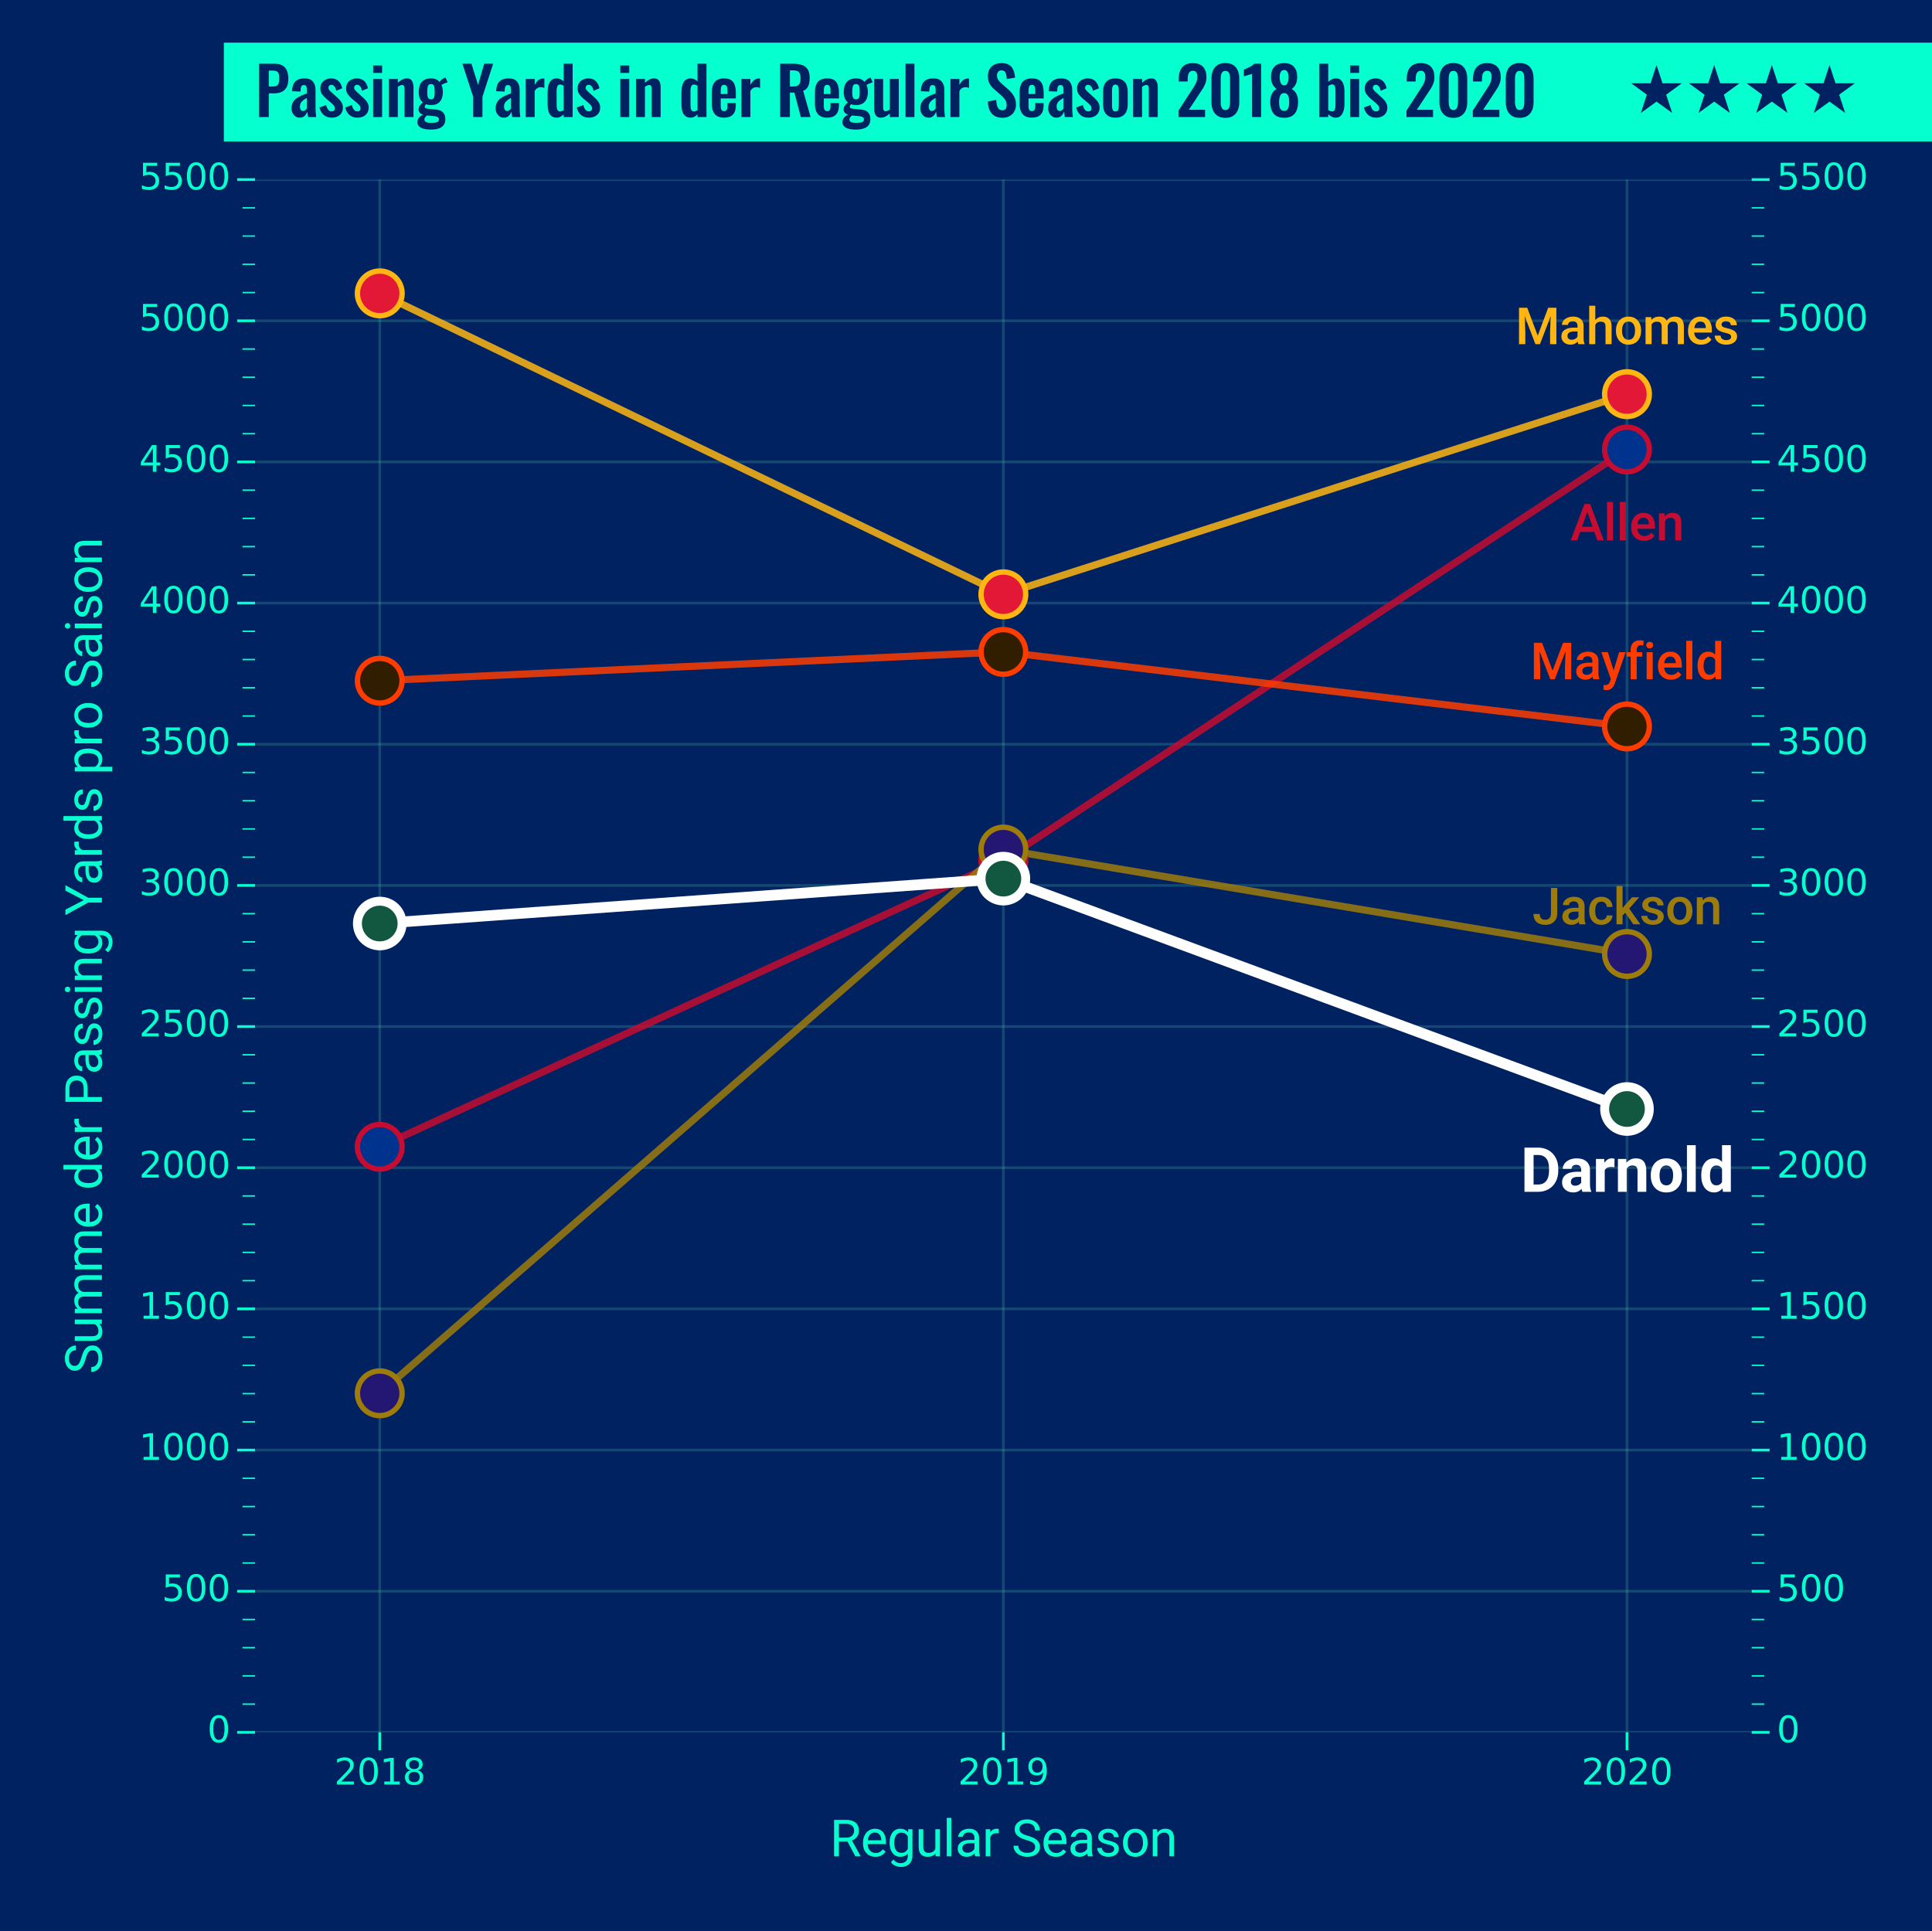 <?xml version="1.0" encoding="utf-8" standalone="no"?>
<!DOCTYPE svg PUBLIC "-//W3C//DTD SVG 1.1//EN"
  "http://www.w3.org/Graphics/SVG/1.1/DTD/svg11.dtd">
<svg height="1080.789pt" version="1.1" viewBox="0 0 1081.213 1080.789" width="1081.213pt" xmlns="http://www.w3.org/2000/svg" xmlns:xlink="http://www.w3.org/1999/xlink">
 <defs>
  <style type="text/css">*{stroke-linecap:butt;stroke-linejoin:round;}</style>
 </defs>
 <g id="figure_1">
  <g id="patch_1">
   <path d="M 0 1080.789 
L 1081.213 1080.789 
L 1081.213 0 
L 0 0 
z
" style="fill:#002261;"/>
  </g>
  <g id="axes_1">
   <g id="patch_2">
    <path d="M 142.723 969.61 
L 980.313 969.61 
L 980.313 100.52 
L 142.723 100.52 
z
" style="fill:#002261;"/>
   </g>
   <g id="patch_3">
    <path d="M 125.273 79.188 
L 157173.308 79.188 
L 157173.308 23.882 
L 125.273 23.882 
z
" style="fill:#05ffcf;"/>
   </g>
   <g id="matplotlib.axis_1">
    <g id="xtick_1">
     <g id="line2d_1">
      <path clip-path="url(#p822ca86f7b)" d="M 212.522 969.61 
L 212.522 100.52 
" style="fill:none;stroke:#51b8a4;stroke-linecap:round;stroke-opacity:0.25;stroke-width:1.5;"/>
     </g>
     <g id="line2d_2">
      <defs>
       <path d="M 0 0 
L 0 10 
" id="md33d25edaa" style="stroke:#05ffcf;stroke-width:1.5;"/>
      </defs>
      <g>
       <use style="fill:#ff952b;stroke:#05ffcf;stroke-width:1.5;" x="212.522" xlink:href="#md33d25edaa" y="969.61"/>
      </g>
     </g>
     <g id="text_1">
      <!-- 2018 -->
      <g style="fill:#05ffcf;" transform="translate(187.072 998.806)scale(0.2 -0.2)">
       <defs>
        <path d="M 1228 531 
L 3431 531 
L 3431 0 
L 469 0 
L 469 531 
Q 828 903 1448 1529 
Q 2069 2156 2228 2338 
Q 2531 2678 2651 2914 
Q 2772 3150 2772 3378 
Q 2772 3750 2511 3984 
Q 2250 4219 1831 4219 
Q 1534 4219 1204 4116 
Q 875 4013 500 3803 
L 500 4441 
Q 881 4594 1212 4672 
Q 1544 4750 1819 4750 
Q 2544 4750 2975 4387 
Q 3406 4025 3406 3419 
Q 3406 3131 3298 2873 
Q 3191 2616 2906 2266 
Q 2828 2175 2409 1742 
Q 1991 1309 1228 531 
z
" id="DejaVuSans-32" transform="scale(0.016)"/>
        <path d="M 2034 4250 
Q 1547 4250 1301 3770 
Q 1056 3291 1056 2328 
Q 1056 1369 1301 889 
Q 1547 409 2034 409 
Q 2525 409 2770 889 
Q 3016 1369 3016 2328 
Q 3016 3291 2770 3770 
Q 2525 4250 2034 4250 
z
M 2034 4750 
Q 2819 4750 3233 4129 
Q 3647 3509 3647 2328 
Q 3647 1150 3233 529 
Q 2819 -91 2034 -91 
Q 1250 -91 836 529 
Q 422 1150 422 2328 
Q 422 3509 836 4129 
Q 1250 4750 2034 4750 
z
" id="DejaVuSans-30" transform="scale(0.016)"/>
        <path d="M 794 531 
L 1825 531 
L 1825 4091 
L 703 3866 
L 703 4441 
L 1819 4666 
L 2450 4666 
L 2450 531 
L 3481 531 
L 3481 0 
L 794 0 
L 794 531 
z
" id="DejaVuSans-31" transform="scale(0.016)"/>
        <path d="M 2034 2216 
Q 1584 2216 1326 1975 
Q 1069 1734 1069 1313 
Q 1069 891 1326 650 
Q 1584 409 2034 409 
Q 2484 409 2743 651 
Q 3003 894 3003 1313 
Q 3003 1734 2745 1975 
Q 2488 2216 2034 2216 
z
M 1403 2484 
Q 997 2584 770 2862 
Q 544 3141 544 3541 
Q 544 4100 942 4425 
Q 1341 4750 2034 4750 
Q 2731 4750 3128 4425 
Q 3525 4100 3525 3541 
Q 3525 3141 3298 2862 
Q 3072 2584 2669 2484 
Q 3125 2378 3379 2068 
Q 3634 1759 3634 1313 
Q 3634 634 3220 271 
Q 2806 -91 2034 -91 
Q 1263 -91 848 271 
Q 434 634 434 1313 
Q 434 1759 690 2068 
Q 947 2378 1403 2484 
z
M 1172 3481 
Q 1172 3119 1398 2916 
Q 1625 2713 2034 2713 
Q 2441 2713 2670 2916 
Q 2900 3119 2900 3481 
Q 2900 3844 2670 4047 
Q 2441 4250 2034 4250 
Q 1625 4250 1398 4047 
Q 1172 3844 1172 3481 
z
" id="DejaVuSans-38" transform="scale(0.016)"/>
       </defs>
       <use xlink:href="#DejaVuSans-32"/>
       <use x="63.623" xlink:href="#DejaVuSans-30"/>
       <use x="127.246" xlink:href="#DejaVuSans-31"/>
       <use x="190.869" xlink:href="#DejaVuSans-38"/>
      </g>
     </g>
    </g>
    <g id="xtick_2">
     <g id="line2d_3">
      <path clip-path="url(#p822ca86f7b)" d="M 561.518 969.61 
L 561.518 100.52 
" style="fill:none;stroke:#51b8a4;stroke-linecap:round;stroke-opacity:0.25;stroke-width:1.5;"/>
     </g>
     <g id="line2d_4">
      <g>
       <use style="fill:#ff952b;stroke:#05ffcf;stroke-width:1.5;" x="561.518" xlink:href="#md33d25edaa" y="969.61"/>
      </g>
     </g>
     <g id="text_2">
      <!-- 2019 -->
      <g style="fill:#05ffcf;" transform="translate(536.068 998.806)scale(0.2 -0.2)">
       <defs>
        <path d="M 703 97 
L 703 672 
Q 941 559 1184 500 
Q 1428 441 1663 441 
Q 2288 441 2617 861 
Q 2947 1281 2994 2138 
Q 2813 1869 2534 1725 
Q 2256 1581 1919 1581 
Q 1219 1581 811 2004 
Q 403 2428 403 3163 
Q 403 3881 828 4315 
Q 1253 4750 1959 4750 
Q 2769 4750 3195 4129 
Q 3622 3509 3622 2328 
Q 3622 1225 3098 567 
Q 2575 -91 1691 -91 
Q 1453 -91 1209 -44 
Q 966 3 703 97 
z
M 1959 2075 
Q 2384 2075 2632 2365 
Q 2881 2656 2881 3163 
Q 2881 3666 2632 3958 
Q 2384 4250 1959 4250 
Q 1534 4250 1286 3958 
Q 1038 3666 1038 3163 
Q 1038 2656 1286 2365 
Q 1534 2075 1959 2075 
z
" id="DejaVuSans-39" transform="scale(0.016)"/>
       </defs>
       <use xlink:href="#DejaVuSans-32"/>
       <use x="63.623" xlink:href="#DejaVuSans-30"/>
       <use x="127.246" xlink:href="#DejaVuSans-31"/>
       <use x="190.869" xlink:href="#DejaVuSans-39"/>
      </g>
     </g>
    </g>
    <g id="xtick_3">
     <g id="line2d_5">
      <path clip-path="url(#p822ca86f7b)" d="M 910.514 969.61 
L 910.514 100.52 
" style="fill:none;stroke:#51b8a4;stroke-linecap:round;stroke-opacity:0.25;stroke-width:1.5;"/>
     </g>
     <g id="line2d_6">
      <g>
       <use style="fill:#ff952b;stroke:#05ffcf;stroke-width:1.5;" x="910.514" xlink:href="#md33d25edaa" y="969.61"/>
      </g>
     </g>
     <g id="text_3">
      <!-- 2020 -->
      <g style="fill:#05ffcf;" transform="translate(885.064 998.806)scale(0.2 -0.2)">
       <use xlink:href="#DejaVuSans-32"/>
       <use x="63.623" xlink:href="#DejaVuSans-30"/>
       <use x="127.246" xlink:href="#DejaVuSans-32"/>
       <use x="190.869" xlink:href="#DejaVuSans-30"/>
      </g>
     </g>
    </g>
    <g id="xtick_4">
     <g id="line2d_7"/>
    </g>
    <g id="xtick_5">
     <g id="line2d_8"/>
    </g>
    <g id="xtick_6">
     <g id="line2d_9"/>
    </g>
    <g id="xtick_7">
     <g id="line2d_10"/>
    </g>
    <g id="xtick_8">
     <g id="line2d_11"/>
    </g>
    <g id="xtick_9">
     <g id="line2d_12"/>
    </g>
    <g id="xtick_10">
     <g id="line2d_13"/>
    </g>
    <g id="xtick_11">
     <g id="line2d_14"/>
    </g>
    <g id="xtick_12">
     <g id="line2d_15"/>
    </g>
    <g id="xtick_13">
     <g id="line2d_16"/>
    </g>
    <g id="text_4">
     <!-- Regular Season -->
     <g style="fill:#05ffcf;" transform="translate(464.426 1038.966)scale(0.28 -0.28)">
      <defs>
       <path d="M 2197 1841 
L 1128 1841 
L 1128 0 
L 525 0 
L 525 4550 
L 2031 4550 
Q 2800 4550 3214 4200 
Q 3628 3850 3628 3181 
Q 3628 2756 3398 2440 
Q 3169 2125 2759 1969 
L 3828 38 
L 3828 0 
L 3184 0 
L 2197 1841 
z
M 1128 2331 
L 2050 2331 
Q 2497 2331 2761 2562 
Q 3025 2794 3025 3181 
Q 3025 3603 2773 3828 
Q 2522 4053 2047 4056 
L 1128 4056 
L 1128 2331 
z
" id="Roboto-Regular-52" transform="scale(0.016)"/>
       <path d="M 1841 -63 
Q 1153 -63 722 389 
Q 291 841 291 1597 
L 291 1703 
Q 291 2206 483 2601 
Q 675 2997 1020 3220 
Q 1366 3444 1769 3444 
Q 2428 3444 2793 3009 
Q 3159 2575 3159 1766 
L 3159 1525 
L 869 1525 
Q 881 1025 1161 717 
Q 1441 409 1872 409 
Q 2178 409 2390 534 
Q 2603 659 2763 866 
L 3116 591 
Q 2691 -63 1841 -63 
z
M 1769 2969 
Q 1419 2969 1181 2714 
Q 944 2459 888 2000 
L 2581 2000 
L 2581 2044 
Q 2556 2484 2343 2726 
Q 2131 2969 1769 2969 
z
" id="Roboto-Regular-65" transform="scale(0.016)"/>
       <path d="M 300 1719 
Q 300 2509 665 2976 
Q 1031 3444 1634 3444 
Q 2253 3444 2600 3006 
L 2628 3381 
L 3156 3381 
L 3156 81 
Q 3156 -575 2767 -953 
Q 2378 -1331 1722 -1331 
Q 1356 -1331 1006 -1175 
Q 656 -1019 472 -747 
L 772 -400 
Q 1144 -859 1681 -859 
Q 2103 -859 2339 -621 
Q 2575 -384 2575 47 
L 2575 338 
Q 2228 -63 1628 -63 
Q 1034 -63 667 415 
Q 300 894 300 1719 
z
M 881 1653 
Q 881 1081 1115 754 
Q 1350 428 1772 428 
Q 2319 428 2575 925 
L 2575 2469 
Q 2309 2953 1778 2953 
Q 1356 2953 1118 2625 
Q 881 2297 881 1653 
z
" id="Roboto-Regular-67" transform="scale(0.016)"/>
       <path d="M 2525 334 
Q 2188 -63 1534 -63 
Q 994 -63 711 251 
Q 428 566 425 1181 
L 425 3381 
L 1003 3381 
L 1003 1197 
Q 1003 428 1628 428 
Q 2291 428 2509 922 
L 2509 3381 
L 3088 3381 
L 3088 0 
L 2538 0 
L 2525 334 
z
" id="Roboto-Regular-75" transform="scale(0.016)"/>
       <path d="M 1066 0 
L 488 0 
L 488 4800 
L 1066 4800 
L 1066 0 
z
" id="Roboto-Regular-6c" transform="scale(0.016)"/>
       <path d="M 2525 0 
Q 2475 100 2444 356 
Q 2041 -63 1481 -63 
Q 981 -63 661 220 
Q 341 503 341 938 
Q 341 1466 742 1758 
Q 1144 2050 1872 2050 
L 2434 2050 
L 2434 2316 
Q 2434 2619 2253 2798 
Q 2072 2978 1719 2978 
Q 1409 2978 1200 2822 
Q 991 2666 991 2444 
L 409 2444 
Q 409 2697 589 2933 
Q 769 3169 1076 3306 
Q 1384 3444 1753 3444 
Q 2338 3444 2669 3151 
Q 3000 2859 3013 2347 
L 3013 791 
Q 3013 325 3131 50 
L 3131 0 
L 2525 0 
z
M 1566 441 
Q 1838 441 2081 581 
Q 2325 722 2434 947 
L 2434 1641 
L 1981 1641 
Q 919 1641 919 1019 
Q 919 747 1100 594 
Q 1281 441 1566 441 
z
" id="Roboto-Regular-61" transform="scale(0.016)"/>
       <path d="M 2072 2863 
Q 1941 2884 1788 2884 
Q 1219 2884 1016 2400 
L 1016 0 
L 438 0 
L 438 3381 
L 1000 3381 
L 1009 2991 
Q 1294 3444 1816 3444 
Q 1984 3444 2072 3400 
L 2072 2863 
z
" id="Roboto-Regular-72" transform="scale(0.016)"/>
       <path id="Roboto-Regular-20" transform="scale(0.016)"/>
       <path d="M 1869 2028 
Q 1097 2250 745 2573 
Q 394 2897 394 3372 
Q 394 3909 823 4261 
Q 1253 4613 1941 4613 
Q 2409 4613 2776 4431 
Q 3144 4250 3345 3931 
Q 3547 3613 3547 3234 
L 2944 3234 
Q 2944 3647 2681 3883 
Q 2419 4119 1941 4119 
Q 1497 4119 1248 3923 
Q 1000 3728 1000 3381 
Q 1000 3103 1236 2911 
Q 1472 2719 2039 2559 
Q 2606 2400 2926 2208 
Q 3247 2016 3401 1759 
Q 3556 1503 3556 1156 
Q 3556 603 3125 270 
Q 2694 -63 1972 -63 
Q 1503 -63 1097 117 
Q 691 297 470 609 
Q 250 922 250 1319 
L 853 1319 
Q 853 906 1158 667 
Q 1463 428 1972 428 
Q 2447 428 2700 622 
Q 2953 816 2953 1150 
Q 2953 1484 2718 1667 
Q 2484 1850 1869 2028 
z
" id="Roboto-Regular-53" transform="scale(0.016)"/>
       <path d="M 2406 897 
Q 2406 1131 2229 1261 
Q 2053 1391 1614 1484 
Q 1175 1578 917 1709 
Q 659 1841 536 2022 
Q 413 2203 413 2453 
Q 413 2869 764 3156 
Q 1116 3444 1663 3444 
Q 2238 3444 2595 3147 
Q 2953 2850 2953 2388 
L 2372 2388 
Q 2372 2625 2170 2797 
Q 1969 2969 1663 2969 
Q 1347 2969 1169 2831 
Q 991 2694 991 2472 
Q 991 2263 1156 2156 
Q 1322 2050 1755 1953 
Q 2188 1856 2456 1722 
Q 2725 1588 2854 1398 
Q 2984 1209 2984 938 
Q 2984 484 2621 210 
Q 2259 -63 1681 -63 
Q 1275 -63 962 81 
Q 650 225 473 483 
Q 297 741 297 1041 
L 875 1041 
Q 891 750 1108 579 
Q 1325 409 1681 409 
Q 2009 409 2207 542 
Q 2406 675 2406 897 
z
" id="Roboto-Regular-73" transform="scale(0.016)"/>
       <path d="M 284 1722 
Q 284 2219 479 2616 
Q 675 3013 1023 3228 
Q 1372 3444 1819 3444 
Q 2509 3444 2936 2966 
Q 3363 2488 3363 1694 
L 3363 1653 
Q 3363 1159 3173 767 
Q 2984 375 2632 156 
Q 2281 -63 1825 -63 
Q 1138 -63 711 415 
Q 284 894 284 1681 
L 284 1722 
z
M 866 1653 
Q 866 1091 1127 750 
Q 1388 409 1825 409 
Q 2266 409 2525 754 
Q 2784 1100 2784 1722 
Q 2784 2278 2520 2623 
Q 2256 2969 1819 2969 
Q 1391 2969 1128 2628 
Q 866 2288 866 1653 
z
" id="Roboto-Regular-6f" transform="scale(0.016)"/>
       <path d="M 984 3381 
L 1003 2956 
Q 1391 3444 2016 3444 
Q 3088 3444 3097 2234 
L 3097 0 
L 2519 0 
L 2519 2238 
Q 2516 2603 2352 2778 
Q 2188 2953 1841 2953 
Q 1559 2953 1346 2803 
Q 1134 2653 1016 2409 
L 1016 0 
L 438 0 
L 438 3381 
L 984 3381 
z
" id="Roboto-Regular-6e" transform="scale(0.016)"/>
      </defs>
      <use xlink:href="#Roboto-Regular-52"/>
      <use x="61.572" xlink:href="#Roboto-Regular-65"/>
      <use x="114.551" xlink:href="#Roboto-Regular-67"/>
      <use x="170.654" xlink:href="#Roboto-Regular-75"/>
      <use x="225.781" xlink:href="#Roboto-Regular-6c"/>
      <use x="250.049" xlink:href="#Roboto-Regular-61"/>
      <use x="304.443" xlink:href="#Roboto-Regular-72"/>
      <use x="338.281" xlink:href="#Roboto-Regular-20"/>
      <use x="363.037" xlink:href="#Roboto-Regular-53"/>
      <use x="422.363" xlink:href="#Roboto-Regular-65"/>
      <use x="475.342" xlink:href="#Roboto-Regular-61"/>
      <use x="529.736" xlink:href="#Roboto-Regular-73"/>
      <use x="581.299" xlink:href="#Roboto-Regular-6f"/>
      <use x="638.33" xlink:href="#Roboto-Regular-6e"/>
     </g>
    </g>
   </g>
   <g id="matplotlib.axis_2">
    <g id="ytick_1">
     <g id="line2d_17">
      <path clip-path="url(#p822ca86f7b)" d="M 142.723 969.61 
L 980.313 969.61 
" style="fill:none;stroke:#51b8a4;stroke-linecap:round;stroke-opacity:0.25;stroke-width:1.5;"/>
     </g>
     <g id="line2d_18">
      <defs>
       <path d="M 0 0 
L -10 0 
" id="md40a3f401a" style="stroke:#05ffcf;stroke-width:1.5;"/>
      </defs>
      <g>
       <use style="fill:#ff952b;stroke:#05ffcf;stroke-width:1.5;" x="142.723" xlink:href="#md40a3f401a" y="969.61"/>
      </g>
     </g>
     <g id="line2d_19">
      <defs>
       <path d="M 0 0 
L 10 0 
" id="md47416b71d" style="stroke:#05ffcf;stroke-width:1.5;"/>
      </defs>
      <g>
       <use style="fill:#ff952b;stroke:#05ffcf;stroke-width:1.5;" x="980.313" xlink:href="#md47416b71d" y="969.61"/>
      </g>
     </g>
     <g id="text_5">
      <!-- 0 -->
      <g style="fill:#05ffcf;" transform="translate(115.998 975.128)scale(0.2 -0.2)">
       <use xlink:href="#DejaVuSans-30"/>
      </g>
     </g>
     <g id="text_6">
      <!-- 0 -->
      <g style="fill:#05ffcf;" transform="translate(994.313 975.128)scale(0.2 -0.2)">
       <use xlink:href="#DejaVuSans-30"/>
      </g>
     </g>
    </g>
    <g id="ytick_2">
     <g id="line2d_20">
      <path clip-path="url(#p822ca86f7b)" d="M 142.723 890.601 
L 980.313 890.601 
" style="fill:none;stroke:#51b8a4;stroke-linecap:round;stroke-opacity:0.25;stroke-width:1.5;"/>
     </g>
     <g id="line2d_21">
      <g>
       <use style="fill:#ff952b;stroke:#05ffcf;stroke-width:1.5;" x="142.723" xlink:href="#md40a3f401a" y="890.601"/>
      </g>
     </g>
     <g id="line2d_22">
      <g>
       <use style="fill:#ff952b;stroke:#05ffcf;stroke-width:1.5;" x="980.313" xlink:href="#md47416b71d" y="890.601"/>
      </g>
     </g>
     <g id="text_7">
      <!-- 500 -->
      <g style="fill:#05ffcf;" transform="translate(90.548 896.12)scale(0.2 -0.2)">
       <defs>
        <path d="M 691 4666 
L 3169 4666 
L 3169 4134 
L 1269 4134 
L 1269 2991 
Q 1406 3038 1543 3061 
Q 1681 3084 1819 3084 
Q 2600 3084 3056 2656 
Q 3513 2228 3513 1497 
Q 3513 744 3044 326 
Q 2575 -91 1722 -91 
Q 1428 -91 1123 -41 
Q 819 9 494 109 
L 494 744 
Q 775 591 1075 516 
Q 1375 441 1709 441 
Q 2250 441 2565 725 
Q 2881 1009 2881 1497 
Q 2881 1984 2565 2268 
Q 2250 2553 1709 2553 
Q 1456 2553 1204 2497 
Q 953 2441 691 2322 
L 691 4666 
z
" id="DejaVuSans-35" transform="scale(0.016)"/>
       </defs>
       <use xlink:href="#DejaVuSans-35"/>
       <use x="63.623" xlink:href="#DejaVuSans-30"/>
       <use x="127.246" xlink:href="#DejaVuSans-30"/>
      </g>
     </g>
     <g id="text_8">
      <!-- 500 -->
      <g style="fill:#05ffcf;" transform="translate(994.313 896.12)scale(0.2 -0.2)">
       <use xlink:href="#DejaVuSans-35"/>
       <use x="63.623" xlink:href="#DejaVuSans-30"/>
       <use x="127.246" xlink:href="#DejaVuSans-30"/>
      </g>
     </g>
    </g>
    <g id="ytick_3">
     <g id="line2d_23">
      <path clip-path="url(#p822ca86f7b)" d="M 142.723 811.593 
L 980.313 811.593 
" style="fill:none;stroke:#51b8a4;stroke-linecap:round;stroke-opacity:0.25;stroke-width:1.5;"/>
     </g>
     <g id="line2d_24">
      <g>
       <use style="fill:#ff952b;stroke:#05ffcf;stroke-width:1.5;" x="142.723" xlink:href="#md40a3f401a" y="811.593"/>
      </g>
     </g>
     <g id="line2d_25">
      <g>
       <use style="fill:#ff952b;stroke:#05ffcf;stroke-width:1.5;" x="980.313" xlink:href="#md47416b71d" y="811.593"/>
      </g>
     </g>
     <g id="text_9">
      <!-- 1000 -->
      <g style="fill:#05ffcf;" transform="translate(77.823 817.112)scale(0.2 -0.2)">
       <use xlink:href="#DejaVuSans-31"/>
       <use x="63.623" xlink:href="#DejaVuSans-30"/>
       <use x="127.246" xlink:href="#DejaVuSans-30"/>
       <use x="190.869" xlink:href="#DejaVuSans-30"/>
      </g>
     </g>
     <g id="text_10">
      <!-- 1000 -->
      <g style="fill:#05ffcf;" transform="translate(994.313 817.112)scale(0.2 -0.2)">
       <use xlink:href="#DejaVuSans-31"/>
       <use x="63.623" xlink:href="#DejaVuSans-30"/>
       <use x="127.246" xlink:href="#DejaVuSans-30"/>
       <use x="190.869" xlink:href="#DejaVuSans-30"/>
      </g>
     </g>
    </g>
    <g id="ytick_4">
     <g id="line2d_26">
      <path clip-path="url(#p822ca86f7b)" d="M 142.723 732.585 
L 980.313 732.585 
" style="fill:none;stroke:#51b8a4;stroke-linecap:round;stroke-opacity:0.25;stroke-width:1.5;"/>
     </g>
     <g id="line2d_27">
      <g>
       <use style="fill:#ff952b;stroke:#05ffcf;stroke-width:1.5;" x="142.723" xlink:href="#md40a3f401a" y="732.585"/>
      </g>
     </g>
     <g id="line2d_28">
      <g>
       <use style="fill:#ff952b;stroke:#05ffcf;stroke-width:1.5;" x="980.313" xlink:href="#md47416b71d" y="732.585"/>
      </g>
     </g>
     <g id="text_11">
      <!-- 1500 -->
      <g style="fill:#05ffcf;" transform="translate(77.823 738.104)scale(0.2 -0.2)">
       <use xlink:href="#DejaVuSans-31"/>
       <use x="63.623" xlink:href="#DejaVuSans-35"/>
       <use x="127.246" xlink:href="#DejaVuSans-30"/>
       <use x="190.869" xlink:href="#DejaVuSans-30"/>
      </g>
     </g>
     <g id="text_12">
      <!-- 1500 -->
      <g style="fill:#05ffcf;" transform="translate(994.313 738.104)scale(0.2 -0.2)">
       <use xlink:href="#DejaVuSans-31"/>
       <use x="63.623" xlink:href="#DejaVuSans-35"/>
       <use x="127.246" xlink:href="#DejaVuSans-30"/>
       <use x="190.869" xlink:href="#DejaVuSans-30"/>
      </g>
     </g>
    </g>
    <g id="ytick_5">
     <g id="line2d_29">
      <path clip-path="url(#p822ca86f7b)" d="M 142.723 653.577 
L 980.313 653.577 
" style="fill:none;stroke:#51b8a4;stroke-linecap:round;stroke-opacity:0.25;stroke-width:1.5;"/>
     </g>
     <g id="line2d_30">
      <g>
       <use style="fill:#ff952b;stroke:#05ffcf;stroke-width:1.5;" x="142.723" xlink:href="#md40a3f401a" y="653.577"/>
      </g>
     </g>
     <g id="line2d_31">
      <g>
       <use style="fill:#ff952b;stroke:#05ffcf;stroke-width:1.5;" x="980.313" xlink:href="#md47416b71d" y="653.577"/>
      </g>
     </g>
     <g id="text_13">
      <!-- 2000 -->
      <g style="fill:#05ffcf;" transform="translate(77.823 659.096)scale(0.2 -0.2)">
       <use xlink:href="#DejaVuSans-32"/>
       <use x="63.623" xlink:href="#DejaVuSans-30"/>
       <use x="127.246" xlink:href="#DejaVuSans-30"/>
       <use x="190.869" xlink:href="#DejaVuSans-30"/>
      </g>
     </g>
     <g id="text_14">
      <!-- 2000 -->
      <g style="fill:#05ffcf;" transform="translate(994.313 659.096)scale(0.2 -0.2)">
       <use xlink:href="#DejaVuSans-32"/>
       <use x="63.623" xlink:href="#DejaVuSans-30"/>
       <use x="127.246" xlink:href="#DejaVuSans-30"/>
       <use x="190.869" xlink:href="#DejaVuSans-30"/>
      </g>
     </g>
    </g>
    <g id="ytick_6">
     <g id="line2d_32">
      <path clip-path="url(#p822ca86f7b)" d="M 142.723 574.569 
L 980.313 574.569 
" style="fill:none;stroke:#51b8a4;stroke-linecap:round;stroke-opacity:0.25;stroke-width:1.5;"/>
     </g>
     <g id="line2d_33">
      <g>
       <use style="fill:#ff952b;stroke:#05ffcf;stroke-width:1.5;" x="142.723" xlink:href="#md40a3f401a" y="574.569"/>
      </g>
     </g>
     <g id="line2d_34">
      <g>
       <use style="fill:#ff952b;stroke:#05ffcf;stroke-width:1.5;" x="980.313" xlink:href="#md47416b71d" y="574.569"/>
      </g>
     </g>
     <g id="text_15">
      <!-- 2500 -->
      <g style="fill:#05ffcf;" transform="translate(77.823 580.088)scale(0.2 -0.2)">
       <use xlink:href="#DejaVuSans-32"/>
       <use x="63.623" xlink:href="#DejaVuSans-35"/>
       <use x="127.246" xlink:href="#DejaVuSans-30"/>
       <use x="190.869" xlink:href="#DejaVuSans-30"/>
      </g>
     </g>
     <g id="text_16">
      <!-- 2500 -->
      <g style="fill:#05ffcf;" transform="translate(994.313 580.088)scale(0.2 -0.2)">
       <use xlink:href="#DejaVuSans-32"/>
       <use x="63.623" xlink:href="#DejaVuSans-35"/>
       <use x="127.246" xlink:href="#DejaVuSans-30"/>
       <use x="190.869" xlink:href="#DejaVuSans-30"/>
      </g>
     </g>
    </g>
    <g id="ytick_7">
     <g id="line2d_35">
      <path clip-path="url(#p822ca86f7b)" d="M 142.723 495.561 
L 980.313 495.561 
" style="fill:none;stroke:#51b8a4;stroke-linecap:round;stroke-opacity:0.25;stroke-width:1.5;"/>
     </g>
     <g id="line2d_36">
      <g>
       <use style="fill:#ff952b;stroke:#05ffcf;stroke-width:1.5;" x="142.723" xlink:href="#md40a3f401a" y="495.561"/>
      </g>
     </g>
     <g id="line2d_37">
      <g>
       <use style="fill:#ff952b;stroke:#05ffcf;stroke-width:1.5;" x="980.313" xlink:href="#md47416b71d" y="495.561"/>
      </g>
     </g>
     <g id="text_17">
      <!-- 3000 -->
      <g style="fill:#05ffcf;" transform="translate(77.823 501.079)scale(0.2 -0.2)">
       <defs>
        <path d="M 2597 2516 
Q 3050 2419 3304 2112 
Q 3559 1806 3559 1356 
Q 3559 666 3084 287 
Q 2609 -91 1734 -91 
Q 1441 -91 1130 -33 
Q 819 25 488 141 
L 488 750 
Q 750 597 1062 519 
Q 1375 441 1716 441 
Q 2309 441 2620 675 
Q 2931 909 2931 1356 
Q 2931 1769 2642 2001 
Q 2353 2234 1838 2234 
L 1294 2234 
L 1294 2753 
L 1863 2753 
Q 2328 2753 2575 2939 
Q 2822 3125 2822 3475 
Q 2822 3834 2567 4026 
Q 2313 4219 1838 4219 
Q 1578 4219 1281 4162 
Q 984 4106 628 3988 
L 628 4550 
Q 988 4650 1302 4700 
Q 1616 4750 1894 4750 
Q 2613 4750 3031 4423 
Q 3450 4097 3450 3541 
Q 3450 3153 3228 2886 
Q 3006 2619 2597 2516 
z
" id="DejaVuSans-33" transform="scale(0.016)"/>
       </defs>
       <use xlink:href="#DejaVuSans-33"/>
       <use x="63.623" xlink:href="#DejaVuSans-30"/>
       <use x="127.246" xlink:href="#DejaVuSans-30"/>
       <use x="190.869" xlink:href="#DejaVuSans-30"/>
      </g>
     </g>
     <g id="text_18">
      <!-- 3000 -->
      <g style="fill:#05ffcf;" transform="translate(994.313 501.079)scale(0.2 -0.2)">
       <use xlink:href="#DejaVuSans-33"/>
       <use x="63.623" xlink:href="#DejaVuSans-30"/>
       <use x="127.246" xlink:href="#DejaVuSans-30"/>
       <use x="190.869" xlink:href="#DejaVuSans-30"/>
      </g>
     </g>
    </g>
    <g id="ytick_8">
     <g id="line2d_38">
      <path clip-path="url(#p822ca86f7b)" d="M 142.723 416.553 
L 980.313 416.553 
" style="fill:none;stroke:#51b8a4;stroke-linecap:round;stroke-opacity:0.25;stroke-width:1.5;"/>
     </g>
     <g id="line2d_39">
      <g>
       <use style="fill:#ff952b;stroke:#05ffcf;stroke-width:1.5;" x="142.723" xlink:href="#md40a3f401a" y="416.553"/>
      </g>
     </g>
     <g id="line2d_40">
      <g>
       <use style="fill:#ff952b;stroke:#05ffcf;stroke-width:1.5;" x="980.313" xlink:href="#md47416b71d" y="416.553"/>
      </g>
     </g>
     <g id="text_19">
      <!-- 3500 -->
      <g style="fill:#05ffcf;" transform="translate(77.823 422.071)scale(0.2 -0.2)">
       <use xlink:href="#DejaVuSans-33"/>
       <use x="63.623" xlink:href="#DejaVuSans-35"/>
       <use x="127.246" xlink:href="#DejaVuSans-30"/>
       <use x="190.869" xlink:href="#DejaVuSans-30"/>
      </g>
     </g>
     <g id="text_20">
      <!-- 3500 -->
      <g style="fill:#05ffcf;" transform="translate(994.313 422.071)scale(0.2 -0.2)">
       <use xlink:href="#DejaVuSans-33"/>
       <use x="63.623" xlink:href="#DejaVuSans-35"/>
       <use x="127.246" xlink:href="#DejaVuSans-30"/>
       <use x="190.869" xlink:href="#DejaVuSans-30"/>
      </g>
     </g>
    </g>
    <g id="ytick_9">
     <g id="line2d_41">
      <path clip-path="url(#p822ca86f7b)" d="M 142.723 337.544 
L 980.313 337.544 
" style="fill:none;stroke:#51b8a4;stroke-linecap:round;stroke-opacity:0.25;stroke-width:1.5;"/>
     </g>
     <g id="line2d_42">
      <g>
       <use style="fill:#ff952b;stroke:#05ffcf;stroke-width:1.5;" x="142.723" xlink:href="#md40a3f401a" y="337.544"/>
      </g>
     </g>
     <g id="line2d_43">
      <g>
       <use style="fill:#ff952b;stroke:#05ffcf;stroke-width:1.5;" x="980.313" xlink:href="#md47416b71d" y="337.544"/>
      </g>
     </g>
     <g id="text_21">
      <!-- 4000 -->
      <g style="fill:#05ffcf;" transform="translate(77.823 343.063)scale(0.2 -0.2)">
       <defs>
        <path d="M 2419 4116 
L 825 1625 
L 2419 1625 
L 2419 4116 
z
M 2253 4666 
L 3047 4666 
L 3047 1625 
L 3713 1625 
L 3713 1100 
L 3047 1100 
L 3047 0 
L 2419 0 
L 2419 1100 
L 313 1100 
L 313 1709 
L 2253 4666 
z
" id="DejaVuSans-34" transform="scale(0.016)"/>
       </defs>
       <use xlink:href="#DejaVuSans-34"/>
       <use x="63.623" xlink:href="#DejaVuSans-30"/>
       <use x="127.246" xlink:href="#DejaVuSans-30"/>
       <use x="190.869" xlink:href="#DejaVuSans-30"/>
      </g>
     </g>
     <g id="text_22">
      <!-- 4000 -->
      <g style="fill:#05ffcf;" transform="translate(994.313 343.063)scale(0.2 -0.2)">
       <use xlink:href="#DejaVuSans-34"/>
       <use x="63.623" xlink:href="#DejaVuSans-30"/>
       <use x="127.246" xlink:href="#DejaVuSans-30"/>
       <use x="190.869" xlink:href="#DejaVuSans-30"/>
      </g>
     </g>
    </g>
    <g id="ytick_10">
     <g id="line2d_44">
      <path clip-path="url(#p822ca86f7b)" d="M 142.723 258.536 
L 980.313 258.536 
" style="fill:none;stroke:#51b8a4;stroke-linecap:round;stroke-opacity:0.25;stroke-width:1.5;"/>
     </g>
     <g id="line2d_45">
      <g>
       <use style="fill:#ff952b;stroke:#05ffcf;stroke-width:1.5;" x="142.723" xlink:href="#md40a3f401a" y="258.536"/>
      </g>
     </g>
     <g id="line2d_46">
      <g>
       <use style="fill:#ff952b;stroke:#05ffcf;stroke-width:1.5;" x="980.313" xlink:href="#md47416b71d" y="258.536"/>
      </g>
     </g>
     <g id="text_23">
      <!-- 4500 -->
      <g style="fill:#05ffcf;" transform="translate(77.823 264.055)scale(0.2 -0.2)">
       <use xlink:href="#DejaVuSans-34"/>
       <use x="63.623" xlink:href="#DejaVuSans-35"/>
       <use x="127.246" xlink:href="#DejaVuSans-30"/>
       <use x="190.869" xlink:href="#DejaVuSans-30"/>
      </g>
     </g>
     <g id="text_24">
      <!-- 4500 -->
      <g style="fill:#05ffcf;" transform="translate(994.313 264.055)scale(0.2 -0.2)">
       <use xlink:href="#DejaVuSans-34"/>
       <use x="63.623" xlink:href="#DejaVuSans-35"/>
       <use x="127.246" xlink:href="#DejaVuSans-30"/>
       <use x="190.869" xlink:href="#DejaVuSans-30"/>
      </g>
     </g>
    </g>
    <g id="ytick_11">
     <g id="line2d_47">
      <path clip-path="url(#p822ca86f7b)" d="M 142.723 179.528 
L 980.313 179.528 
" style="fill:none;stroke:#51b8a4;stroke-linecap:round;stroke-opacity:0.25;stroke-width:1.5;"/>
     </g>
     <g id="line2d_48">
      <g>
       <use style="fill:#ff952b;stroke:#05ffcf;stroke-width:1.5;" x="142.723" xlink:href="#md40a3f401a" y="179.528"/>
      </g>
     </g>
     <g id="line2d_49">
      <g>
       <use style="fill:#ff952b;stroke:#05ffcf;stroke-width:1.5;" x="980.313" xlink:href="#md47416b71d" y="179.528"/>
      </g>
     </g>
     <g id="text_25">
      <!-- 5000 -->
      <g style="fill:#05ffcf;" transform="translate(77.823 185.047)scale(0.2 -0.2)">
       <use xlink:href="#DejaVuSans-35"/>
       <use x="63.623" xlink:href="#DejaVuSans-30"/>
       <use x="127.246" xlink:href="#DejaVuSans-30"/>
       <use x="190.869" xlink:href="#DejaVuSans-30"/>
      </g>
     </g>
     <g id="text_26">
      <!-- 5000 -->
      <g style="fill:#05ffcf;" transform="translate(994.313 185.047)scale(0.2 -0.2)">
       <use xlink:href="#DejaVuSans-35"/>
       <use x="63.623" xlink:href="#DejaVuSans-30"/>
       <use x="127.246" xlink:href="#DejaVuSans-30"/>
       <use x="190.869" xlink:href="#DejaVuSans-30"/>
      </g>
     </g>
    </g>
    <g id="ytick_12">
     <g id="line2d_50">
      <path clip-path="url(#p822ca86f7b)" d="M 142.723 100.52 
L 980.313 100.52 
" style="fill:none;stroke:#51b8a4;stroke-linecap:round;stroke-opacity:0.25;stroke-width:1.5;"/>
     </g>
     <g id="line2d_51">
      <g>
       <use style="fill:#ff952b;stroke:#05ffcf;stroke-width:1.5;" x="142.723" xlink:href="#md40a3f401a" y="100.52"/>
      </g>
     </g>
     <g id="line2d_52">
      <g>
       <use style="fill:#ff952b;stroke:#05ffcf;stroke-width:1.5;" x="980.313" xlink:href="#md47416b71d" y="100.52"/>
      </g>
     </g>
     <g id="text_27">
      <!-- 5500 -->
      <g style="fill:#05ffcf;" transform="translate(77.823 106.039)scale(0.2 -0.2)">
       <use xlink:href="#DejaVuSans-35"/>
       <use x="63.623" xlink:href="#DejaVuSans-35"/>
       <use x="127.246" xlink:href="#DejaVuSans-30"/>
       <use x="190.869" xlink:href="#DejaVuSans-30"/>
      </g>
     </g>
     <g id="text_28">
      <!-- 5500 -->
      <g style="fill:#05ffcf;" transform="translate(994.313 106.039)scale(0.2 -0.2)">
       <use xlink:href="#DejaVuSans-35"/>
       <use x="63.623" xlink:href="#DejaVuSans-35"/>
       <use x="127.246" xlink:href="#DejaVuSans-30"/>
       <use x="190.869" xlink:href="#DejaVuSans-30"/>
      </g>
     </g>
    </g>
    <g id="ytick_13">
     <g id="line2d_53">
      <defs>
       <path d="M 0 0 
L -7 0 
" id="mdc9be4b3cf" style="stroke:#05ffcf;stroke-width:0.8;"/>
      </defs>
      <g>
       <use style="fill:#ff952b;stroke:#05ffcf;stroke-width:0.8;" x="142.723" xlink:href="#mdc9be4b3cf" y="953.808"/>
      </g>
     </g>
     <g id="line2d_54">
      <defs>
       <path d="M 0 0 
L 7 0 
" id="m522a30a145" style="stroke:#05ffcf;stroke-width:0.8;"/>
      </defs>
      <g>
       <use style="fill:#ff952b;stroke:#05ffcf;stroke-width:0.8;" x="980.313" xlink:href="#m522a30a145" y="953.808"/>
      </g>
     </g>
    </g>
    <g id="ytick_14">
     <g id="line2d_55">
      <g>
       <use style="fill:#ff952b;stroke:#05ffcf;stroke-width:0.8;" x="142.723" xlink:href="#mdc9be4b3cf" y="938.006"/>
      </g>
     </g>
     <g id="line2d_56">
      <g>
       <use style="fill:#ff952b;stroke:#05ffcf;stroke-width:0.8;" x="980.313" xlink:href="#m522a30a145" y="938.006"/>
      </g>
     </g>
    </g>
    <g id="ytick_15">
     <g id="line2d_57">
      <g>
       <use style="fill:#ff952b;stroke:#05ffcf;stroke-width:0.8;" x="142.723" xlink:href="#mdc9be4b3cf" y="922.205"/>
      </g>
     </g>
     <g id="line2d_58">
      <g>
       <use style="fill:#ff952b;stroke:#05ffcf;stroke-width:0.8;" x="980.313" xlink:href="#m522a30a145" y="922.205"/>
      </g>
     </g>
    </g>
    <g id="ytick_16">
     <g id="line2d_59">
      <g>
       <use style="fill:#ff952b;stroke:#05ffcf;stroke-width:0.8;" x="142.723" xlink:href="#mdc9be4b3cf" y="906.403"/>
      </g>
     </g>
     <g id="line2d_60">
      <g>
       <use style="fill:#ff952b;stroke:#05ffcf;stroke-width:0.8;" x="980.313" xlink:href="#m522a30a145" y="906.403"/>
      </g>
     </g>
    </g>
    <g id="ytick_17">
     <g id="line2d_61">
      <g>
       <use style="fill:#ff952b;stroke:#05ffcf;stroke-width:0.8;" x="142.723" xlink:href="#mdc9be4b3cf" y="874.8"/>
      </g>
     </g>
     <g id="line2d_62">
      <g>
       <use style="fill:#ff952b;stroke:#05ffcf;stroke-width:0.8;" x="980.313" xlink:href="#m522a30a145" y="874.8"/>
      </g>
     </g>
    </g>
    <g id="ytick_18">
     <g id="line2d_63">
      <g>
       <use style="fill:#ff952b;stroke:#05ffcf;stroke-width:0.8;" x="142.723" xlink:href="#mdc9be4b3cf" y="858.998"/>
      </g>
     </g>
     <g id="line2d_64">
      <g>
       <use style="fill:#ff952b;stroke:#05ffcf;stroke-width:0.8;" x="980.313" xlink:href="#m522a30a145" y="858.998"/>
      </g>
     </g>
    </g>
    <g id="ytick_19">
     <g id="line2d_65">
      <g>
       <use style="fill:#ff952b;stroke:#05ffcf;stroke-width:0.8;" x="142.723" xlink:href="#mdc9be4b3cf" y="843.196"/>
      </g>
     </g>
     <g id="line2d_66">
      <g>
       <use style="fill:#ff952b;stroke:#05ffcf;stroke-width:0.8;" x="980.313" xlink:href="#m522a30a145" y="843.196"/>
      </g>
     </g>
    </g>
    <g id="ytick_20">
     <g id="line2d_67">
      <g>
       <use style="fill:#ff952b;stroke:#05ffcf;stroke-width:0.8;" x="142.723" xlink:href="#mdc9be4b3cf" y="827.395"/>
      </g>
     </g>
     <g id="line2d_68">
      <g>
       <use style="fill:#ff952b;stroke:#05ffcf;stroke-width:0.8;" x="980.313" xlink:href="#m522a30a145" y="827.395"/>
      </g>
     </g>
    </g>
    <g id="ytick_21">
     <g id="line2d_69">
      <g>
       <use style="fill:#ff952b;stroke:#05ffcf;stroke-width:0.8;" x="142.723" xlink:href="#mdc9be4b3cf" y="795.792"/>
      </g>
     </g>
     <g id="line2d_70">
      <g>
       <use style="fill:#ff952b;stroke:#05ffcf;stroke-width:0.8;" x="980.313" xlink:href="#m522a30a145" y="795.792"/>
      </g>
     </g>
    </g>
    <g id="ytick_22">
     <g id="line2d_71">
      <g>
       <use style="fill:#ff952b;stroke:#05ffcf;stroke-width:0.8;" x="142.723" xlink:href="#mdc9be4b3cf" y="779.99"/>
      </g>
     </g>
     <g id="line2d_72">
      <g>
       <use style="fill:#ff952b;stroke:#05ffcf;stroke-width:0.8;" x="980.313" xlink:href="#m522a30a145" y="779.99"/>
      </g>
     </g>
    </g>
    <g id="ytick_23">
     <g id="line2d_73">
      <g>
       <use style="fill:#ff952b;stroke:#05ffcf;stroke-width:0.8;" x="142.723" xlink:href="#mdc9be4b3cf" y="764.188"/>
      </g>
     </g>
     <g id="line2d_74">
      <g>
       <use style="fill:#ff952b;stroke:#05ffcf;stroke-width:0.8;" x="980.313" xlink:href="#m522a30a145" y="764.188"/>
      </g>
     </g>
    </g>
    <g id="ytick_24">
     <g id="line2d_75">
      <g>
       <use style="fill:#ff952b;stroke:#05ffcf;stroke-width:0.8;" x="142.723" xlink:href="#mdc9be4b3cf" y="748.387"/>
      </g>
     </g>
     <g id="line2d_76">
      <g>
       <use style="fill:#ff952b;stroke:#05ffcf;stroke-width:0.8;" x="980.313" xlink:href="#m522a30a145" y="748.387"/>
      </g>
     </g>
    </g>
    <g id="ytick_25">
     <g id="line2d_77">
      <g>
       <use style="fill:#ff952b;stroke:#05ffcf;stroke-width:0.8;" x="142.723" xlink:href="#mdc9be4b3cf" y="716.783"/>
      </g>
     </g>
     <g id="line2d_78">
      <g>
       <use style="fill:#ff952b;stroke:#05ffcf;stroke-width:0.8;" x="980.313" xlink:href="#m522a30a145" y="716.783"/>
      </g>
     </g>
    </g>
    <g id="ytick_26">
     <g id="line2d_79">
      <g>
       <use style="fill:#ff952b;stroke:#05ffcf;stroke-width:0.8;" x="142.723" xlink:href="#mdc9be4b3cf" y="700.982"/>
      </g>
     </g>
     <g id="line2d_80">
      <g>
       <use style="fill:#ff952b;stroke:#05ffcf;stroke-width:0.8;" x="980.313" xlink:href="#m522a30a145" y="700.982"/>
      </g>
     </g>
    </g>
    <g id="ytick_27">
     <g id="line2d_81">
      <g>
       <use style="fill:#ff952b;stroke:#05ffcf;stroke-width:0.8;" x="142.723" xlink:href="#mdc9be4b3cf" y="685.18"/>
      </g>
     </g>
     <g id="line2d_82">
      <g>
       <use style="fill:#ff952b;stroke:#05ffcf;stroke-width:0.8;" x="980.313" xlink:href="#m522a30a145" y="685.18"/>
      </g>
     </g>
    </g>
    <g id="ytick_28">
     <g id="line2d_83">
      <g>
       <use style="fill:#ff952b;stroke:#05ffcf;stroke-width:0.8;" x="142.723" xlink:href="#mdc9be4b3cf" y="669.379"/>
      </g>
     </g>
     <g id="line2d_84">
      <g>
       <use style="fill:#ff952b;stroke:#05ffcf;stroke-width:0.8;" x="980.313" xlink:href="#m522a30a145" y="669.379"/>
      </g>
     </g>
    </g>
    <g id="ytick_29">
     <g id="line2d_85">
      <g>
       <use style="fill:#ff952b;stroke:#05ffcf;stroke-width:0.8;" x="142.723" xlink:href="#mdc9be4b3cf" y="637.775"/>
      </g>
     </g>
     <g id="line2d_86">
      <g>
       <use style="fill:#ff952b;stroke:#05ffcf;stroke-width:0.8;" x="980.313" xlink:href="#m522a30a145" y="637.775"/>
      </g>
     </g>
    </g>
    <g id="ytick_30">
     <g id="line2d_87">
      <g>
       <use style="fill:#ff952b;stroke:#05ffcf;stroke-width:0.8;" x="142.723" xlink:href="#mdc9be4b3cf" y="621.974"/>
      </g>
     </g>
     <g id="line2d_88">
      <g>
       <use style="fill:#ff952b;stroke:#05ffcf;stroke-width:0.8;" x="980.313" xlink:href="#m522a30a145" y="621.974"/>
      </g>
     </g>
    </g>
    <g id="ytick_31">
     <g id="line2d_89">
      <g>
       <use style="fill:#ff952b;stroke:#05ffcf;stroke-width:0.8;" x="142.723" xlink:href="#mdc9be4b3cf" y="606.172"/>
      </g>
     </g>
     <g id="line2d_90">
      <g>
       <use style="fill:#ff952b;stroke:#05ffcf;stroke-width:0.8;" x="980.313" xlink:href="#m522a30a145" y="606.172"/>
      </g>
     </g>
    </g>
    <g id="ytick_32">
     <g id="line2d_91">
      <g>
       <use style="fill:#ff952b;stroke:#05ffcf;stroke-width:0.8;" x="142.723" xlink:href="#mdc9be4b3cf" y="590.37"/>
      </g>
     </g>
     <g id="line2d_92">
      <g>
       <use style="fill:#ff952b;stroke:#05ffcf;stroke-width:0.8;" x="980.313" xlink:href="#m522a30a145" y="590.37"/>
      </g>
     </g>
    </g>
    <g id="ytick_33">
     <g id="line2d_93">
      <g>
       <use style="fill:#ff952b;stroke:#05ffcf;stroke-width:0.8;" x="142.723" xlink:href="#mdc9be4b3cf" y="558.767"/>
      </g>
     </g>
     <g id="line2d_94">
      <g>
       <use style="fill:#ff952b;stroke:#05ffcf;stroke-width:0.8;" x="980.313" xlink:href="#m522a30a145" y="558.767"/>
      </g>
     </g>
    </g>
    <g id="ytick_34">
     <g id="line2d_95">
      <g>
       <use style="fill:#ff952b;stroke:#05ffcf;stroke-width:0.8;" x="142.723" xlink:href="#mdc9be4b3cf" y="542.966"/>
      </g>
     </g>
     <g id="line2d_96">
      <g>
       <use style="fill:#ff952b;stroke:#05ffcf;stroke-width:0.8;" x="980.313" xlink:href="#m522a30a145" y="542.966"/>
      </g>
     </g>
    </g>
    <g id="ytick_35">
     <g id="line2d_97">
      <g>
       <use style="fill:#ff952b;stroke:#05ffcf;stroke-width:0.8;" x="142.723" xlink:href="#mdc9be4b3cf" y="527.164"/>
      </g>
     </g>
     <g id="line2d_98">
      <g>
       <use style="fill:#ff952b;stroke:#05ffcf;stroke-width:0.8;" x="980.313" xlink:href="#m522a30a145" y="527.164"/>
      </g>
     </g>
    </g>
    <g id="ytick_36">
     <g id="line2d_99">
      <g>
       <use style="fill:#ff952b;stroke:#05ffcf;stroke-width:0.8;" x="142.723" xlink:href="#mdc9be4b3cf" y="511.362"/>
      </g>
     </g>
     <g id="line2d_100">
      <g>
       <use style="fill:#ff952b;stroke:#05ffcf;stroke-width:0.8;" x="980.313" xlink:href="#m522a30a145" y="511.362"/>
      </g>
     </g>
    </g>
    <g id="ytick_37">
     <g id="line2d_101">
      <g>
       <use style="fill:#ff952b;stroke:#05ffcf;stroke-width:0.8;" x="142.723" xlink:href="#mdc9be4b3cf" y="479.759"/>
      </g>
     </g>
     <g id="line2d_102">
      <g>
       <use style="fill:#ff952b;stroke:#05ffcf;stroke-width:0.8;" x="980.313" xlink:href="#m522a30a145" y="479.759"/>
      </g>
     </g>
    </g>
    <g id="ytick_38">
     <g id="line2d_103">
      <g>
       <use style="fill:#ff952b;stroke:#05ffcf;stroke-width:0.8;" x="142.723" xlink:href="#mdc9be4b3cf" y="463.957"/>
      </g>
     </g>
     <g id="line2d_104">
      <g>
       <use style="fill:#ff952b;stroke:#05ffcf;stroke-width:0.8;" x="980.313" xlink:href="#m522a30a145" y="463.957"/>
      </g>
     </g>
    </g>
    <g id="ytick_39">
     <g id="line2d_105">
      <g>
       <use style="fill:#ff952b;stroke:#05ffcf;stroke-width:0.8;" x="142.723" xlink:href="#mdc9be4b3cf" y="448.156"/>
      </g>
     </g>
     <g id="line2d_106">
      <g>
       <use style="fill:#ff952b;stroke:#05ffcf;stroke-width:0.8;" x="980.313" xlink:href="#m522a30a145" y="448.156"/>
      </g>
     </g>
    </g>
    <g id="ytick_40">
     <g id="line2d_107">
      <g>
       <use style="fill:#ff952b;stroke:#05ffcf;stroke-width:0.8;" x="142.723" xlink:href="#mdc9be4b3cf" y="432.354"/>
      </g>
     </g>
     <g id="line2d_108">
      <g>
       <use style="fill:#ff952b;stroke:#05ffcf;stroke-width:0.8;" x="980.313" xlink:href="#m522a30a145" y="432.354"/>
      </g>
     </g>
    </g>
    <g id="ytick_41">
     <g id="line2d_109">
      <g>
       <use style="fill:#ff952b;stroke:#05ffcf;stroke-width:0.8;" x="142.723" xlink:href="#mdc9be4b3cf" y="400.751"/>
      </g>
     </g>
     <g id="line2d_110">
      <g>
       <use style="fill:#ff952b;stroke:#05ffcf;stroke-width:0.8;" x="980.313" xlink:href="#m522a30a145" y="400.751"/>
      </g>
     </g>
    </g>
    <g id="ytick_42">
     <g id="line2d_111">
      <g>
       <use style="fill:#ff952b;stroke:#05ffcf;stroke-width:0.8;" x="142.723" xlink:href="#mdc9be4b3cf" y="384.949"/>
      </g>
     </g>
     <g id="line2d_112">
      <g>
       <use style="fill:#ff952b;stroke:#05ffcf;stroke-width:0.8;" x="980.313" xlink:href="#m522a30a145" y="384.949"/>
      </g>
     </g>
    </g>
    <g id="ytick_43">
     <g id="line2d_113">
      <g>
       <use style="fill:#ff952b;stroke:#05ffcf;stroke-width:0.8;" x="142.723" xlink:href="#mdc9be4b3cf" y="369.148"/>
      </g>
     </g>
     <g id="line2d_114">
      <g>
       <use style="fill:#ff952b;stroke:#05ffcf;stroke-width:0.8;" x="980.313" xlink:href="#m522a30a145" y="369.148"/>
      </g>
     </g>
    </g>
    <g id="ytick_44">
     <g id="line2d_115">
      <g>
       <use style="fill:#ff952b;stroke:#05ffcf;stroke-width:0.8;" x="142.723" xlink:href="#mdc9be4b3cf" y="353.346"/>
      </g>
     </g>
     <g id="line2d_116">
      <g>
       <use style="fill:#ff952b;stroke:#05ffcf;stroke-width:0.8;" x="980.313" xlink:href="#m522a30a145" y="353.346"/>
      </g>
     </g>
    </g>
    <g id="ytick_45">
     <g id="line2d_117">
      <g>
       <use style="fill:#ff952b;stroke:#05ffcf;stroke-width:0.8;" x="142.723" xlink:href="#mdc9be4b3cf" y="321.743"/>
      </g>
     </g>
     <g id="line2d_118">
      <g>
       <use style="fill:#ff952b;stroke:#05ffcf;stroke-width:0.8;" x="980.313" xlink:href="#m522a30a145" y="321.743"/>
      </g>
     </g>
    </g>
    <g id="ytick_46">
     <g id="line2d_119">
      <g>
       <use style="fill:#ff952b;stroke:#05ffcf;stroke-width:0.8;" x="142.723" xlink:href="#mdc9be4b3cf" y="305.941"/>
      </g>
     </g>
     <g id="line2d_120">
      <g>
       <use style="fill:#ff952b;stroke:#05ffcf;stroke-width:0.8;" x="980.313" xlink:href="#m522a30a145" y="305.941"/>
      </g>
     </g>
    </g>
    <g id="ytick_47">
     <g id="line2d_121">
      <g>
       <use style="fill:#ff952b;stroke:#05ffcf;stroke-width:0.8;" x="142.723" xlink:href="#mdc9be4b3cf" y="290.14"/>
      </g>
     </g>
     <g id="line2d_122">
      <g>
       <use style="fill:#ff952b;stroke:#05ffcf;stroke-width:0.8;" x="980.313" xlink:href="#m522a30a145" y="290.14"/>
      </g>
     </g>
    </g>
    <g id="ytick_48">
     <g id="line2d_123">
      <g>
       <use style="fill:#ff952b;stroke:#05ffcf;stroke-width:0.8;" x="142.723" xlink:href="#mdc9be4b3cf" y="274.338"/>
      </g>
     </g>
     <g id="line2d_124">
      <g>
       <use style="fill:#ff952b;stroke:#05ffcf;stroke-width:0.8;" x="980.313" xlink:href="#m522a30a145" y="274.338"/>
      </g>
     </g>
    </g>
    <g id="ytick_49">
     <g id="line2d_125">
      <g>
       <use style="fill:#ff952b;stroke:#05ffcf;stroke-width:0.8;" x="142.723" xlink:href="#mdc9be4b3cf" y="242.735"/>
      </g>
     </g>
     <g id="line2d_126">
      <g>
       <use style="fill:#ff952b;stroke:#05ffcf;stroke-width:0.8;" x="980.313" xlink:href="#m522a30a145" y="242.735"/>
      </g>
     </g>
    </g>
    <g id="ytick_50">
     <g id="line2d_127">
      <g>
       <use style="fill:#ff952b;stroke:#05ffcf;stroke-width:0.8;" x="142.723" xlink:href="#mdc9be4b3cf" y="226.933"/>
      </g>
     </g>
     <g id="line2d_128">
      <g>
       <use style="fill:#ff952b;stroke:#05ffcf;stroke-width:0.8;" x="980.313" xlink:href="#m522a30a145" y="226.933"/>
      </g>
     </g>
    </g>
    <g id="ytick_51">
     <g id="line2d_129">
      <g>
       <use style="fill:#ff952b;stroke:#05ffcf;stroke-width:0.8;" x="142.723" xlink:href="#mdc9be4b3cf" y="211.131"/>
      </g>
     </g>
     <g id="line2d_130">
      <g>
       <use style="fill:#ff952b;stroke:#05ffcf;stroke-width:0.8;" x="980.313" xlink:href="#m522a30a145" y="211.131"/>
      </g>
     </g>
    </g>
    <g id="ytick_52">
     <g id="line2d_131">
      <g>
       <use style="fill:#ff952b;stroke:#05ffcf;stroke-width:0.8;" x="142.723" xlink:href="#mdc9be4b3cf" y="195.33"/>
      </g>
     </g>
     <g id="line2d_132">
      <g>
       <use style="fill:#ff952b;stroke:#05ffcf;stroke-width:0.8;" x="980.313" xlink:href="#m522a30a145" y="195.33"/>
      </g>
     </g>
    </g>
    <g id="ytick_53">
     <g id="line2d_133">
      <g>
       <use style="fill:#ff952b;stroke:#05ffcf;stroke-width:0.8;" x="142.723" xlink:href="#mdc9be4b3cf" y="163.727"/>
      </g>
     </g>
     <g id="line2d_134">
      <g>
       <use style="fill:#ff952b;stroke:#05ffcf;stroke-width:0.8;" x="980.313" xlink:href="#m522a30a145" y="163.727"/>
      </g>
     </g>
    </g>
    <g id="ytick_54">
     <g id="line2d_135">
      <g>
       <use style="fill:#ff952b;stroke:#05ffcf;stroke-width:0.8;" x="142.723" xlink:href="#mdc9be4b3cf" y="147.925"/>
      </g>
     </g>
     <g id="line2d_136">
      <g>
       <use style="fill:#ff952b;stroke:#05ffcf;stroke-width:0.8;" x="980.313" xlink:href="#m522a30a145" y="147.925"/>
      </g>
     </g>
    </g>
    <g id="ytick_55">
     <g id="line2d_137">
      <g>
       <use style="fill:#ff952b;stroke:#05ffcf;stroke-width:0.8;" x="142.723" xlink:href="#mdc9be4b3cf" y="132.123"/>
      </g>
     </g>
     <g id="line2d_138">
      <g>
       <use style="fill:#ff952b;stroke:#05ffcf;stroke-width:0.8;" x="980.313" xlink:href="#m522a30a145" y="132.123"/>
      </g>
     </g>
    </g>
    <g id="ytick_56">
     <g id="line2d_139">
      <g>
       <use style="fill:#ff952b;stroke:#05ffcf;stroke-width:0.8;" x="142.723" xlink:href="#mdc9be4b3cf" y="116.322"/>
      </g>
     </g>
     <g id="line2d_140">
      <g>
       <use style="fill:#ff952b;stroke:#05ffcf;stroke-width:0.8;" x="980.313" xlink:href="#m522a30a145" y="116.322"/>
      </g>
     </g>
    </g>
    <g id="text_29">
     <!-- Summe der Passing Yards pro Saison -->
     <g style="fill:#05ffcf;" transform="translate(57 768.981)rotate(-90)scale(0.28 -0.28)">
      <defs>
       <path d="M 981 3381 
L 997 3006 
Q 1369 3444 2000 3444 
Q 2709 3444 2966 2900 
Q 3134 3144 3404 3294 
Q 3675 3444 4044 3444 
Q 5156 3444 5175 2266 
L 5175 0 
L 4597 0 
L 4597 2231 
Q 4597 2594 4431 2773 
Q 4266 2953 3875 2953 
Q 3553 2953 3340 2761 
Q 3128 2569 3094 2244 
L 3094 0 
L 2513 0 
L 2513 2216 
Q 2513 2953 1791 2953 
Q 1222 2953 1013 2469 
L 1013 0 
L 434 0 
L 434 3381 
L 981 3381 
z
" id="Roboto-Regular-6d" transform="scale(0.016)"/>
       <path d="M 297 1719 
Q 297 2497 665 2970 
Q 1034 3444 1631 3444 
Q 2225 3444 2572 3038 
L 2572 4800 
L 3150 4800 
L 3150 0 
L 2619 0 
L 2591 363 
Q 2244 -63 1625 -63 
Q 1038 -63 667 418 
Q 297 900 297 1675 
L 297 1719 
z
M 875 1653 
Q 875 1078 1112 753 
Q 1350 428 1769 428 
Q 2319 428 2572 922 
L 2572 2475 
Q 2313 2953 1775 2953 
Q 1350 2953 1112 2625 
Q 875 2297 875 1653 
z
" id="Roboto-Regular-64" transform="scale(0.016)"/>
       <path d="M 1128 1781 
L 1128 0 
L 528 0 
L 528 4550 
L 2206 4550 
Q 2953 4550 3376 4169 
Q 3800 3788 3800 3159 
Q 3800 2497 3386 2139 
Q 2972 1781 2200 1781 
L 1128 1781 
z
M 1128 2272 
L 2206 2272 
Q 2688 2272 2944 2498 
Q 3200 2725 3200 3153 
Q 3200 3559 2944 3803 
Q 2688 4047 2241 4056 
L 1128 4056 
L 1128 2272 
z
" id="Roboto-Regular-50" transform="scale(0.016)"/>
       <path d="M 1066 0 
L 488 0 
L 488 3381 
L 1066 3381 
L 1066 0 
z
M 441 4278 
Q 441 4419 527 4516 
Q 613 4613 781 4613 
Q 950 4613 1037 4516 
Q 1125 4419 1125 4278 
Q 1125 4138 1037 4044 
Q 950 3950 781 3950 
Q 613 3950 527 4044 
Q 441 4138 441 4278 
z
" id="Roboto-Regular-69" transform="scale(0.016)"/>
       <path d="M 1916 2266 
L 3103 4550 
L 3784 4550 
L 2216 1697 
L 2216 0 
L 1616 0 
L 1616 1697 
L 47 4550 
L 734 4550 
L 1916 2266 
z
" id="Roboto-Regular-59" transform="scale(0.016)"/>
       <path d="M 3294 1653 
Q 3294 881 2941 409 
Q 2588 -63 1984 -63 
Q 1369 -63 1016 328 
L 1016 -1300 
L 438 -1300 
L 438 3381 
L 966 3381 
L 994 3006 
Q 1347 3444 1975 3444 
Q 2584 3444 2939 2984 
Q 3294 2525 3294 1706 
L 3294 1653 
z
M 2716 1719 
Q 2716 2291 2472 2622 
Q 2228 2953 1803 2953 
Q 1278 2953 1016 2488 
L 1016 872 
Q 1275 409 1809 409 
Q 2225 409 2470 739 
Q 2716 1069 2716 1719 
z
" id="Roboto-Regular-70" transform="scale(0.016)"/>
      </defs>
      <use xlink:href="#Roboto-Regular-53"/>
      <use x="59.326" xlink:href="#Roboto-Regular-75"/>
      <use x="114.453" xlink:href="#Roboto-Regular-6d"/>
      <use x="202.1" xlink:href="#Roboto-Regular-6d"/>
      <use x="289.746" xlink:href="#Roboto-Regular-65"/>
      <use x="342.725" xlink:href="#Roboto-Regular-20"/>
      <use x="367.48" xlink:href="#Roboto-Regular-64"/>
      <use x="423.877" xlink:href="#Roboto-Regular-65"/>
      <use x="476.855" xlink:href="#Roboto-Regular-72"/>
      <use x="510.693" xlink:href="#Roboto-Regular-20"/>
      <use x="535.449" xlink:href="#Roboto-Regular-50"/>
      <use x="598.535" xlink:href="#Roboto-Regular-61"/>
      <use x="652.93" xlink:href="#Roboto-Regular-73"/>
      <use x="704.492" xlink:href="#Roboto-Regular-73"/>
      <use x="756.055" xlink:href="#Roboto-Regular-69"/>
      <use x="780.322" xlink:href="#Roboto-Regular-6e"/>
      <use x="835.498" xlink:href="#Roboto-Regular-67"/>
      <use x="891.602" xlink:href="#Roboto-Regular-20"/>
      <use x="916.357" xlink:href="#Roboto-Regular-59"/>
      <use x="976.416" xlink:href="#Roboto-Regular-61"/>
      <use x="1030.811" xlink:href="#Roboto-Regular-72"/>
      <use x="1064.648" xlink:href="#Roboto-Regular-64"/>
      <use x="1121.045" xlink:href="#Roboto-Regular-73"/>
      <use x="1172.607" xlink:href="#Roboto-Regular-20"/>
      <use x="1197.363" xlink:href="#Roboto-Regular-70"/>
      <use x="1253.467" xlink:href="#Roboto-Regular-72"/>
      <use x="1287.305" xlink:href="#Roboto-Regular-6f"/>
      <use x="1344.336" xlink:href="#Roboto-Regular-20"/>
      <use x="1369.092" xlink:href="#Roboto-Regular-53"/>
      <use x="1428.418" xlink:href="#Roboto-Regular-61"/>
      <use x="1482.812" xlink:href="#Roboto-Regular-69"/>
      <use x="1507.08" xlink:href="#Roboto-Regular-73"/>
      <use x="1558.643" xlink:href="#Roboto-Regular-6f"/>
      <use x="1615.674" xlink:href="#Roboto-Regular-6e"/>
     </g>
    </g>
   </g>
   <g id="patch_4">
    <path d="M 142.723 969.61 
L 142.723 100.52 
" style="fill:none;"/>
   </g>
   <g id="patch_5">
    <path d="M 980.313 969.61 
L 980.313 100.52 
" style="fill:none;"/>
   </g>
   <g id="patch_6">
    <path d="M 142.723 969.61 
L 980.313 969.61 
" style="fill:none;"/>
   </g>
   <g id="patch_7">
    <path d="M 142.723 100.52 
L 980.313 100.52 
" style="fill:none;"/>
   </g>
   <g id="text_30">
    <!-- ★★★★ -->
    <g style="fill:#002261;" transform="translate(910.514 63.049)scale(0.36 -0.36)">
     <defs>
      <path d="M 416 2850 
L 2288 2850 
L 2869 4628 
L 3453 2850 
L 5322 2850 
L 3809 1747 
L 4391 -28 
L 2869 1072 
L 1350 -28 
L 1928 1747 
L 416 2850 
z
" id="DejaVuSans-2605" transform="scale(0.016)"/>
     </defs>
     <use xlink:href="#DejaVuSans-2605"/>
     <use x="89.648" xlink:href="#DejaVuSans-2605"/>
     <use x="179.297" xlink:href="#DejaVuSans-2605"/>
     <use x="268.945" xlink:href="#DejaVuSans-2605"/>
    </g>
   </g>
   <g id="text_31">
    <!-- Darnold -->
    <g style="fill:#ffffff;" transform="translate(850.934 667.068)scale(0.34 -0.34)">
     <defs>
      <path d="M 406 0 
L 406 4550 
L 1806 4550 
Q 2406 4550 2879 4279 
Q 3353 4009 3618 3511 
Q 3884 3013 3884 2378 
L 3884 2169 
Q 3884 1534 3623 1040 
Q 3363 547 2888 275 
Q 2413 3 1816 0 
L 406 0 
z
M 1344 3791 
L 1344 753 
L 1797 753 
Q 2347 753 2637 1112 
Q 2928 1472 2934 2141 
L 2934 2381 
Q 2934 3075 2646 3433 
Q 2359 3791 1806 3791 
L 1344 3791 
z
" id="Roboto-Bold-44" transform="scale(0.016)"/>
      <path d="M 2306 0 
Q 2244 122 2216 303 
Q 1888 -63 1363 -63 
Q 866 -63 539 225 
Q 213 513 213 950 
Q 213 1488 611 1775 
Q 1009 2063 1763 2066 
L 2178 2066 
L 2178 2259 
Q 2178 2494 2058 2634 
Q 1938 2775 1678 2775 
Q 1450 2775 1320 2665 
Q 1191 2556 1191 2366 
L 288 2366 
Q 288 2659 469 2909 
Q 650 3159 981 3301 
Q 1313 3444 1725 3444 
Q 2350 3444 2717 3130 
Q 3084 2816 3084 2247 
L 3084 781 
Q 3088 300 3219 53 
L 3219 0 
L 2306 0 
z
M 1559 628 
Q 1759 628 1928 717 
Q 2097 806 2178 956 
L 2178 1538 
L 1841 1538 
Q 1163 1538 1119 1069 
L 1116 1016 
Q 1116 847 1234 737 
Q 1353 628 1559 628 
z
" id="Roboto-Bold-61" transform="scale(0.016)"/>
      <path d="M 2247 2534 
Q 2063 2559 1922 2559 
Q 1409 2559 1250 2213 
L 1250 0 
L 347 0 
L 347 3381 
L 1200 3381 
L 1225 2978 
Q 1497 3444 1978 3444 
Q 2128 3444 2259 3403 
L 2247 2534 
z
" id="Roboto-Bold-72" transform="scale(0.016)"/>
      <path d="M 1178 3381 
L 1206 2991 
Q 1569 3444 2178 3444 
Q 2716 3444 2978 3128 
Q 3241 2813 3247 2184 
L 3247 0 
L 2344 0 
L 2344 2163 
Q 2344 2450 2219 2579 
Q 2094 2709 1803 2709 
Q 1422 2709 1231 2384 
L 1231 0 
L 328 0 
L 328 3381 
L 1178 3381 
z
" id="Roboto-Bold-6e" transform="scale(0.016)"/>
      <path d="M 206 1722 
Q 206 2225 400 2619 
Q 594 3013 958 3228 
Q 1322 3444 1803 3444 
Q 2488 3444 2920 3025 
Q 3353 2606 3403 1888 
L 3409 1656 
Q 3409 878 2975 407 
Q 2541 -63 1809 -63 
Q 1078 -63 642 406 
Q 206 875 206 1681 
L 206 1722 
z
M 1109 1656 
Q 1109 1175 1290 920 
Q 1472 666 1809 666 
Q 2138 666 2322 917 
Q 2506 1169 2506 1722 
Q 2506 2194 2322 2453 
Q 2138 2713 1803 2713 
Q 1472 2713 1290 2455 
Q 1109 2197 1109 1656 
z
" id="Roboto-Bold-6f" transform="scale(0.016)"/>
      <path d="M 1300 0 
L 394 0 
L 394 4800 
L 1300 4800 
L 1300 0 
z
" id="Roboto-Bold-6c" transform="scale(0.016)"/>
      <path d="M 206 1716 
Q 206 2506 561 2975 
Q 916 3444 1531 3444 
Q 2025 3444 2347 3075 
L 2347 4800 
L 3253 4800 
L 3253 0 
L 2438 0 
L 2394 359 
Q 2056 -63 1525 -63 
Q 928 -63 567 407 
Q 206 878 206 1716 
z
M 1109 1650 
Q 1109 1175 1275 922 
Q 1441 669 1756 669 
Q 2175 669 2347 1022 
L 2347 2356 
Q 2178 2709 1763 2709 
Q 1109 2709 1109 1650 
z
" id="Roboto-Bold-64" transform="scale(0.016)"/>
     </defs>
     <use xlink:href="#Roboto-Bold-44"/>
     <use x="64.99" xlink:href="#Roboto-Bold-61"/>
     <use x="118.604" xlink:href="#Roboto-Bold-72"/>
     <use x="155.078" xlink:href="#Roboto-Bold-6e"/>
     <use x="211.084" xlink:href="#Roboto-Bold-6f"/>
     <use x="267.627" xlink:href="#Roboto-Bold-6c"/>
     <use x="294.141" xlink:href="#Roboto-Bold-64"/>
    </g>
   </g>
   <g id="text_32">
    <!-- Allen -->
    <g style="fill:#c60c30;" transform="translate(878.751 302.449)scale(0.28 -0.28)">
     <defs>
      <path d="M 3009 1059 
L 1247 1059 
L 878 0 
L 56 0 
L 1775 4550 
L 2484 4550 
L 4206 0 
L 3381 0 
L 3009 1059 
z
M 1469 1697 
L 2788 1697 
L 2128 3584 
L 1469 1697 
z
" id="Roboto-Medium-41" transform="scale(0.016)"/>
      <path d="M 1197 0 
L 438 0 
L 438 4800 
L 1197 4800 
L 1197 0 
z
" id="Roboto-Medium-6c" transform="scale(0.016)"/>
      <path d="M 1878 -63 
Q 1156 -63 707 392 
Q 259 847 259 1603 
L 259 1697 
Q 259 2203 454 2601 
Q 650 3000 1003 3222 
Q 1356 3444 1791 3444 
Q 2481 3444 2857 3003 
Q 3234 2563 3234 1756 
L 3234 1450 
L 1025 1450 
Q 1059 1031 1304 787 
Q 1550 544 1922 544 
Q 2444 544 2772 966 
L 3181 575 
Q 2978 272 2639 104 
Q 2300 -63 1878 -63 
z
M 1788 2834 
Q 1475 2834 1283 2615 
Q 1091 2397 1038 2006 
L 2484 2006 
L 2484 2063 
Q 2459 2444 2281 2639 
Q 2103 2834 1788 2834 
z
" id="Roboto-Medium-65" transform="scale(0.016)"/>
      <path d="M 1094 3381 
L 1116 2991 
Q 1491 3444 2100 3444 
Q 3156 3444 3175 2234 
L 3175 0 
L 2416 0 
L 2416 2191 
Q 2416 2513 2277 2667 
Q 2138 2822 1822 2822 
Q 1363 2822 1138 2406 
L 1138 0 
L 378 0 
L 378 3381 
L 1094 3381 
z
" id="Roboto-Medium-6e" transform="scale(0.016)"/>
     </defs>
     <use xlink:href="#Roboto-Medium-41"/>
     <use x="66.553" xlink:href="#Roboto-Medium-6c"/>
     <use x="92.09" xlink:href="#Roboto-Medium-6c"/>
     <use x="117.627" xlink:href="#Roboto-Medium-65"/>
     <use x="171.289" xlink:href="#Roboto-Medium-6e"/>
    </g>
   </g>
   <g id="text_33">
    <!-- Mayfield -->
    <g style="fill:#ff3c00;" transform="translate(856.338 380.165)scale(0.28 -0.28)">
     <defs>
      <path d="M 1488 4550 
L 2800 1063 
L 4109 4550 
L 5131 4550 
L 5131 0 
L 4344 0 
L 4344 1500 
L 4422 3506 
L 3078 0 
L 2513 0 
L 1172 3503 
L 1250 1500 
L 1250 0 
L 463 0 
L 463 4550 
L 1488 4550 
z
" id="Roboto-Medium-4d" transform="scale(0.016)"/>
      <path d="M 2409 0 
Q 2359 97 2322 316 
Q 1959 -63 1434 -63 
Q 925 -63 603 228 
Q 281 519 281 947 
Q 281 1488 682 1777 
Q 1084 2066 1831 2066 
L 2297 2066 
L 2297 2288 
Q 2297 2550 2150 2708 
Q 2003 2866 1703 2866 
Q 1444 2866 1278 2736 
Q 1113 2606 1113 2406 
L 353 2406 
Q 353 2684 537 2926 
Q 722 3169 1039 3306 
Q 1356 3444 1747 3444 
Q 2341 3444 2694 3145 
Q 3047 2847 3056 2306 
L 3056 781 
Q 3056 325 3184 53 
L 3184 0 
L 2409 0 
z
M 1575 547 
Q 1800 547 1998 656 
Q 2197 766 2297 950 
L 2297 1588 
L 1888 1588 
Q 1466 1588 1253 1441 
Q 1041 1294 1041 1025 
Q 1041 806 1186 676 
Q 1331 547 1575 547 
z
" id="Roboto-Medium-61" transform="scale(0.016)"/>
      <path d="M 1572 1088 
L 2259 3381 
L 3069 3381 
L 1725 -513 
Q 1416 -1366 675 -1366 
Q 509 -1366 309 -1309 
L 309 -722 
L 453 -731 
Q 741 -731 886 -626 
Q 1031 -522 1116 -275 
L 1225 16 
L 38 3381 
L 856 3381 
L 1572 1088 
z
" id="Roboto-Medium-79" transform="scale(0.016)"/>
      <path d="M 656 0 
L 656 2819 
L 141 2819 
L 141 3381 
L 656 3381 
L 656 3691 
Q 656 4253 968 4559 
Q 1281 4866 1844 4866 
Q 2044 4866 2269 4809 
L 2250 4216 
Q 2125 4241 1959 4241 
Q 1416 4241 1416 3681 
L 1416 3381 
L 2103 3381 
L 2103 2819 
L 1416 2819 
L 1416 0 
L 656 0 
z
" id="Roboto-Medium-66" transform="scale(0.016)"/>
      <path d="M 1197 0 
L 438 0 
L 438 3381 
L 1197 3381 
L 1197 0 
z
M 391 4259 
Q 391 4434 502 4550 
Q 613 4666 819 4666 
Q 1025 4666 1137 4550 
Q 1250 4434 1250 4259 
Q 1250 4088 1137 3973 
Q 1025 3859 819 3859 
Q 613 3859 502 3973 
Q 391 4088 391 4259 
z
" id="Roboto-Medium-69" transform="scale(0.016)"/>
      <path d="M 247 1716 
Q 247 2497 609 2970 
Q 972 3444 1581 3444 
Q 2119 3444 2450 3069 
L 2450 4800 
L 3209 4800 
L 3209 0 
L 2522 0 
L 2484 350 
Q 2144 -63 1575 -63 
Q 981 -63 614 415 
Q 247 894 247 1716 
z
M 1006 1650 
Q 1006 1134 1204 845 
Q 1403 556 1769 556 
Q 2234 556 2450 972 
L 2450 2416 
Q 2241 2822 1775 2822 
Q 1406 2822 1206 2530 
Q 1006 2238 1006 1650 
z
" id="Roboto-Medium-64" transform="scale(0.016)"/>
     </defs>
     <use xlink:href="#Roboto-Medium-4d"/>
     <use x="87.549" xlink:href="#Roboto-Medium-61"/>
     <use x="141.65" xlink:href="#Roboto-Medium-79"/>
     <use x="190.332" xlink:href="#Roboto-Medium-66"/>
     <use x="225.781" xlink:href="#Roboto-Medium-69"/>
     <use x="251.318" xlink:href="#Roboto-Medium-65"/>
     <use x="304.98" xlink:href="#Roboto-Medium-6c"/>
     <use x="330.518" xlink:href="#Roboto-Medium-64"/>
    </g>
   </g>
   <g id="text_34">
    <!-- Jackson -->
    <g style="fill:#9e7c0c;" transform="translate(857.548 517.351)scale(0.28 -0.28)">
     <defs>
      <path d="M 2325 4550 
L 3113 4550 
L 3113 1359 
Q 3113 706 2705 321 
Q 2297 -63 1628 -63 
Q 916 -63 528 296 
Q 141 656 141 1297 
L 928 1297 
Q 928 934 1108 751 
Q 1288 569 1628 569 
Q 1947 569 2136 780 
Q 2325 991 2325 1363 
L 2325 4550 
z
" id="Roboto-Medium-4a" transform="scale(0.016)"/>
      <path d="M 1778 544 
Q 2063 544 2250 709 
Q 2438 875 2450 1119 
L 3166 1119 
Q 3153 803 2968 529 
Q 2784 256 2468 96 
Q 2153 -63 1788 -63 
Q 1078 -63 662 396 
Q 247 856 247 1666 
L 247 1744 
Q 247 2516 659 2980 
Q 1072 3444 1784 3444 
Q 2388 3444 2767 3092 
Q 3147 2741 3166 2169 
L 2450 2169 
Q 2438 2459 2252 2646 
Q 2066 2834 1778 2834 
Q 1409 2834 1209 2567 
Q 1009 2300 1006 1756 
L 1006 1634 
Q 1006 1084 1204 814 
Q 1403 544 1778 544 
z
" id="Roboto-Medium-63" transform="scale(0.016)"/>
      <path d="M 1488 1450 
L 1150 1103 
L 1150 0 
L 391 0 
L 391 4800 
L 1150 4800 
L 1150 2031 
L 1388 2328 
L 2322 3381 
L 3234 3381 
L 1978 1972 
L 3369 0 
L 2491 0 
L 1488 1450 
z
" id="Roboto-Medium-6b" transform="scale(0.016)"/>
      <path d="M 2284 919 
Q 2284 1122 2117 1228 
Q 1950 1334 1562 1415 
Q 1175 1497 916 1622 
Q 347 1897 347 2419 
Q 347 2856 715 3150 
Q 1084 3444 1653 3444 
Q 2259 3444 2632 3144 
Q 3006 2844 3006 2366 
L 2247 2366 
Q 2247 2584 2084 2729 
Q 1922 2875 1653 2875 
Q 1403 2875 1245 2759 
Q 1088 2644 1088 2450 
Q 1088 2275 1234 2178 
Q 1381 2081 1828 1982 
Q 2275 1884 2529 1748 
Q 2784 1613 2907 1422 
Q 3031 1231 3031 959 
Q 3031 503 2653 220 
Q 2275 -63 1663 -63 
Q 1247 -63 922 87 
Q 597 238 415 500 
Q 234 763 234 1066 
L 972 1066 
Q 988 797 1175 651 
Q 1363 506 1672 506 
Q 1972 506 2128 620 
Q 2284 734 2284 919 
z
" id="Roboto-Medium-73" transform="scale(0.016)"/>
      <path d="M 247 1722 
Q 247 2219 444 2617 
Q 641 3016 997 3230 
Q 1353 3444 1816 3444 
Q 2500 3444 2926 3003 
Q 3353 2563 3388 1834 
L 3391 1656 
Q 3391 1156 3198 762 
Q 3006 369 2648 153 
Q 2291 -63 1822 -63 
Q 1106 -63 676 414 
Q 247 891 247 1684 
L 247 1722 
z
M 1006 1656 
Q 1006 1134 1222 839 
Q 1438 544 1822 544 
Q 2206 544 2420 844 
Q 2634 1144 2634 1722 
Q 2634 2234 2414 2534 
Q 2194 2834 1816 2834 
Q 1444 2834 1225 2539 
Q 1006 2244 1006 1656 
z
" id="Roboto-Medium-6f" transform="scale(0.016)"/>
     </defs>
     <use xlink:href="#Roboto-Medium-4a"/>
     <use x="55.518" xlink:href="#Roboto-Medium-61"/>
     <use x="109.619" xlink:href="#Roboto-Medium-63"/>
     <use x="161.963" xlink:href="#Roboto-Medium-6b"/>
     <use x="214.16" xlink:href="#Roboto-Medium-73"/>
     <use x="265.771" xlink:href="#Roboto-Medium-6f"/>
     <use x="322.705" xlink:href="#Roboto-Medium-6e"/>
    </g>
   </g>
   <g id="text_35">
    <!-- Mahomes -->
    <g style="fill:#ffb612;" transform="translate(848.019 192.627)scale(0.28 -0.28)">
     <defs>
      <path d="M 1138 3013 
Q 1509 3444 2078 3444 
Q 3159 3444 3175 2209 
L 3175 0 
L 2416 0 
L 2416 2181 
Q 2416 2531 2264 2676 
Q 2113 2822 1819 2822 
Q 1363 2822 1138 2416 
L 1138 0 
L 378 0 
L 378 4800 
L 1138 4800 
L 1138 3013 
z
" id="Roboto-Medium-68" transform="scale(0.016)"/>
      <path d="M 1103 3381 
L 1125 3028 
Q 1481 3444 2100 3444 
Q 2778 3444 3028 2925 
Q 3397 3444 4066 3444 
Q 4625 3444 4898 3134 
Q 5172 2825 5178 2222 
L 5178 0 
L 4419 0 
L 4419 2200 
Q 4419 2522 4278 2672 
Q 4138 2822 3813 2822 
Q 3553 2822 3389 2683 
Q 3225 2544 3159 2319 
L 3163 0 
L 2403 0 
L 2403 2225 
Q 2388 2822 1794 2822 
Q 1338 2822 1147 2450 
L 1147 0 
L 388 0 
L 388 3381 
L 1103 3381 
z
" id="Roboto-Medium-6d" transform="scale(0.016)"/>
     </defs>
     <use xlink:href="#Roboto-Medium-4d"/>
     <use x="87.549" xlink:href="#Roboto-Medium-61"/>
     <use x="141.65" xlink:href="#Roboto-Medium-68"/>
     <use x="197.168" xlink:href="#Roboto-Medium-6f"/>
     <use x="254.102" xlink:href="#Roboto-Medium-6d"/>
     <use x="341.113" xlink:href="#Roboto-Medium-65"/>
     <use x="394.775" xlink:href="#Roboto-Medium-73"/>
    </g>
   </g>
   <g id="text_36">
    <!-- Passing Yards in der Regular Season 2018 bis 2020 -->
    <g style="fill:#002261;" transform="translate(142.723 65.52)scale(0.36 -0.36)">
     <defs>
      <path d="M 390 0 
L 390 5184 
L 1914 5184 
Q 2381 5184 2672 5011 
Q 2963 4838 3100 4508 
Q 3238 4179 3238 3712 
Q 3238 3206 3065 2896 
Q 2893 2586 2582 2445 
Q 2272 2304 1850 2304 
L 1338 2304 
L 1338 0 
L 390 0 
z
M 1338 2970 
L 1696 2970 
Q 1952 2970 2096 3043 
Q 2240 3117 2294 3280 
Q 2349 3443 2349 3718 
Q 2349 4000 2307 4176 
Q 2266 4352 2128 4435 
Q 1990 4518 1696 4518 
L 1338 4518 
L 1338 2970 
z
" id="Oswald-Medium-50" transform="scale(0.016)"/>
      <path d="M 1050 -58 
Q 800 -58 621 73 
Q 442 205 346 406 
Q 250 608 250 826 
Q 250 1171 378 1408 
Q 506 1645 717 1805 
Q 928 1965 1197 2083 
Q 1466 2202 1741 2298 
L 1741 2618 
Q 1741 2778 1718 2886 
Q 1696 2995 1635 3052 
Q 1574 3110 1446 3110 
Q 1338 3110 1270 3059 
Q 1203 3008 1174 2915 
Q 1146 2822 1139 2701 
L 1126 2477 
L 301 2509 
Q 320 3149 617 3453 
Q 915 3757 1523 3757 
Q 2080 3757 2333 3449 
Q 2586 3142 2586 2618 
L 2586 909 
Q 2586 704 2595 537 
Q 2605 371 2621 236 
Q 2637 102 2650 0 
L 1869 0 
Q 1850 128 1821 291 
Q 1792 454 1779 531 
Q 1715 307 1536 124 
Q 1357 -58 1050 -58 
z
M 1370 589 
Q 1453 589 1526 630 
Q 1600 672 1657 729 
Q 1715 787 1741 832 
L 1741 1862 
Q 1600 1779 1475 1696 
Q 1350 1613 1257 1513 
Q 1165 1414 1117 1299 
Q 1069 1184 1069 1030 
Q 1069 826 1149 707 
Q 1229 589 1370 589 
z
" id="Oswald-Medium-61" transform="scale(0.016)"/>
      <path d="M 1338 -58 
Q 870 -58 569 192 
Q 269 442 141 922 
L 787 1171 
Q 864 870 992 710 
Q 1120 550 1325 550 
Q 1478 550 1555 627 
Q 1632 704 1632 838 
Q 1632 992 1539 1117 
Q 1446 1242 1222 1427 
L 774 1805 
Q 531 2016 380 2237 
Q 230 2458 230 2790 
Q 230 3091 368 3305 
Q 506 3520 746 3638 
Q 986 3757 1280 3757 
Q 1728 3757 2000 3491 
Q 2272 3226 2349 2797 
L 1779 2554 
Q 1747 2707 1686 2838 
Q 1626 2970 1530 3053 
Q 1434 3136 1306 3136 
Q 1171 3136 1091 3053 
Q 1011 2970 1011 2842 
Q 1011 2733 1104 2617 
Q 1197 2502 1370 2355 
L 1824 1946 
Q 1971 1818 2105 1670 
Q 2240 1523 2329 1340 
Q 2419 1158 2419 922 
Q 2419 602 2275 384 
Q 2131 166 1884 54 
Q 1638 -58 1338 -58 
z
" id="Oswald-Medium-73" transform="scale(0.016)"/>
      <path d="M 358 0 
L 358 3699 
L 1229 3699 
L 1229 0 
L 358 0 
z
M 358 4288 
L 358 5011 
L 1229 5011 
L 1229 4288 
L 358 4288 
z
" id="Oswald-Medium-69" transform="scale(0.016)"/>
      <path d="M 333 0 
L 333 3699 
L 1203 3699 
L 1203 3328 
Q 1402 3520 1622 3638 
Q 1843 3757 2099 3757 
Q 2330 3757 2464 3645 
Q 2598 3533 2662 3347 
Q 2726 3162 2726 2944 
L 2726 0 
L 1856 0 
L 1856 2771 
Q 1856 2938 1805 3027 
Q 1754 3117 1606 3117 
Q 1517 3117 1411 3065 
Q 1306 3014 1203 2938 
L 1203 0 
L 333 0 
z
" id="Oswald-Medium-6e" transform="scale(0.016)"/>
      <path d="M 1421 -1216 
Q 1043 -1216 755 -1139 
Q 467 -1062 307 -902 
Q 147 -742 147 -486 
Q 147 -314 220 -176 
Q 294 -38 422 64 
Q 550 166 698 237 
Q 486 294 374 422 
Q 262 550 262 730 
Q 262 947 371 1100 
Q 480 1254 672 1427 
Q 474 1587 374 1827 
Q 275 2067 275 2458 
Q 275 2880 412 3171 
Q 550 3462 816 3609 
Q 1082 3757 1466 3757 
Q 1760 3757 1958 3670 
Q 2157 3584 2285 3411 
Q 2336 3488 2464 3603 
Q 2592 3718 2758 3795 
L 2874 3846 
L 3085 3379 
Q 3014 3360 2896 3315 
Q 2778 3270 2662 3219 
Q 2547 3168 2483 3130 
Q 2541 3002 2579 2810 
Q 2618 2618 2618 2445 
Q 2618 2054 2496 1766 
Q 2374 1478 2121 1321 
Q 1869 1165 1466 1165 
Q 1331 1165 1203 1187 
Q 1075 1210 966 1242 
Q 928 1184 893 1120 
Q 858 1056 858 986 
Q 858 915 934 870 
Q 1011 826 1190 806 
L 1971 730 
Q 2426 685 2643 445 
Q 2861 205 2861 -205 
Q 2861 -538 2710 -762 
Q 2560 -986 2243 -1101 
Q 1926 -1216 1421 -1216 
z
M 1517 -563 
Q 1875 -563 2054 -492 
Q 2234 -422 2234 -237 
Q 2234 -134 2189 -70 
Q 2144 -6 2029 35 
Q 1914 77 1702 96 
L 1069 154 
Q 998 96 944 35 
Q 890 -26 858 -96 
Q 826 -166 826 -243 
Q 826 -403 979 -483 
Q 1133 -563 1517 -563 
z
M 1466 1722 
Q 1581 1722 1651 1763 
Q 1722 1805 1760 1897 
Q 1798 1990 1811 2131 
Q 1824 2272 1824 2458 
Q 1824 2643 1811 2784 
Q 1798 2925 1763 3021 
Q 1728 3117 1657 3161 
Q 1587 3206 1466 3206 
Q 1350 3206 1276 3161 
Q 1203 3117 1168 3024 
Q 1133 2931 1117 2790 
Q 1101 2650 1101 2458 
Q 1101 2278 1113 2140 
Q 1126 2003 1164 1910 
Q 1203 1818 1276 1770 
Q 1350 1722 1466 1722 
z
" id="Oswald-Medium-67" transform="scale(0.016)"/>
      <path id="Oswald-Medium-20" transform="scale(0.016)"/>
      <path d="M 1114 0 
L 1114 1978 
L 64 5184 
L 947 5184 
L 1587 3130 
L 2189 5184 
L 3053 5184 
L 2016 1978 
L 2016 0 
L 1114 0 
z
" id="Oswald-Medium-59" transform="scale(0.016)"/>
      <path d="M 352 0 
L 352 3699 
L 1222 3699 
L 1222 3130 
Q 1414 3456 1606 3600 
Q 1798 3744 2029 3744 
Q 2067 3744 2096 3741 
Q 2125 3738 2163 3731 
L 2163 2829 
Q 2086 2861 1993 2883 
Q 1901 2906 1805 2906 
Q 1632 2906 1491 2822 
Q 1350 2739 1222 2547 
L 1222 0 
L 352 0 
z
" id="Oswald-Medium-72" transform="scale(0.016)"/>
      <path d="M 1165 -58 
Q 723 -58 496 256 
Q 269 570 269 1261 
L 269 2394 
Q 269 2778 355 3085 
Q 442 3392 634 3574 
Q 826 3757 1152 3757 
Q 1350 3757 1520 3677 
Q 1690 3597 1830 3469 
L 1830 5184 
L 2701 5184 
L 2701 0 
L 1830 0 
L 1830 262 
Q 1683 115 1516 28 
Q 1350 -58 1165 -58 
z
M 1485 544 
Q 1555 544 1644 576 
Q 1734 608 1830 666 
L 1830 3040 
Q 1754 3091 1664 3126 
Q 1574 3162 1478 3162 
Q 1293 3162 1219 2992 
Q 1146 2822 1146 2579 
L 1146 1197 
Q 1146 1011 1171 864 
Q 1197 717 1270 630 
Q 1344 544 1485 544 
z
" id="Oswald-Medium-64" transform="scale(0.016)"/>
      <path d="M 1453 -58 
Q 1037 -58 774 99 
Q 512 256 387 560 
Q 262 864 262 1293 
L 262 2406 
Q 262 2848 387 3149 
Q 512 3450 777 3603 
Q 1043 3757 1453 3757 
Q 1894 3757 2140 3590 
Q 2387 3424 2492 3107 
Q 2598 2790 2598 2336 
L 2598 1811 
L 1126 1811 
L 1126 1082 
Q 1126 902 1161 787 
Q 1197 672 1273 621 
Q 1350 570 1459 570 
Q 1574 570 1644 624 
Q 1715 678 1747 784 
Q 1779 890 1779 1050 
L 1779 1357 
L 2592 1357 
L 2592 1107 
Q 2592 544 2310 243 
Q 2029 -58 1453 -58 
z
M 1126 2240 
L 1779 2240 
L 1779 2592 
Q 1779 2784 1747 2902 
Q 1715 3021 1644 3075 
Q 1574 3130 1446 3130 
Q 1331 3130 1260 3072 
Q 1190 3014 1158 2880 
Q 1126 2746 1126 2496 
L 1126 2240 
z
" id="Oswald-Medium-65" transform="scale(0.016)"/>
      <path d="M 390 0 
L 390 5184 
L 1632 5184 
Q 2157 5184 2518 5059 
Q 2880 4934 3069 4633 
Q 3258 4333 3258 3814 
Q 3258 3501 3200 3251 
Q 3142 3002 3004 2826 
Q 2867 2650 2624 2554 
L 3347 0 
L 2400 0 
L 1773 2374 
L 1338 2374 
L 1338 0 
L 390 0 
z
M 1338 2970 
L 1632 2970 
Q 1907 2970 2070 3050 
Q 2234 3130 2304 3306 
Q 2374 3482 2374 3757 
Q 2374 4147 2230 4342 
Q 2086 4538 1683 4538 
L 1338 4538 
L 1338 2970 
z
" id="Oswald-Medium-52" transform="scale(0.016)"/>
      <path d="M 928 -58 
Q 710 -58 569 54 
Q 429 166 365 355 
Q 301 544 301 755 
L 301 3699 
L 1171 3699 
L 1171 915 
Q 1171 749 1225 656 
Q 1280 563 1427 563 
Q 1523 563 1622 614 
Q 1722 666 1818 736 
L 1818 3699 
L 2688 3699 
L 2688 0 
L 1818 0 
L 1818 352 
Q 1632 173 1408 57 
Q 1184 -58 928 -58 
z
" id="Oswald-Medium-75" transform="scale(0.016)"/>
      <path d="M 390 0 
L 390 5184 
L 1254 5184 
L 1254 0 
L 390 0 
z
" id="Oswald-Medium-6c" transform="scale(0.016)"/>
      <path d="M 1696 -70 
Q 1229 -70 915 112 
Q 602 294 442 646 
Q 282 998 262 1510 
L 1075 1670 
Q 1088 1370 1149 1139 
Q 1210 909 1334 784 
Q 1459 659 1664 659 
Q 1894 659 1990 796 
Q 2086 934 2086 1146 
Q 2086 1485 1932 1702 
Q 1779 1920 1523 2138 
L 870 2714 
Q 595 2950 432 3241 
Q 269 3533 269 3962 
Q 269 4576 627 4909 
Q 986 5242 1606 5242 
Q 1971 5242 2214 5130 
Q 2458 5018 2602 4819 
Q 2746 4621 2816 4368 
Q 2886 4115 2906 3834 
L 2099 3693 
Q 2086 3936 2044 4128 
Q 2003 4320 1897 4429 
Q 1792 4538 1587 4538 
Q 1376 4538 1264 4400 
Q 1152 4262 1152 4058 
Q 1152 3795 1261 3625 
Q 1370 3456 1574 3277 
L 2221 2707 
Q 2541 2438 2768 2076 
Q 2995 1715 2995 1203 
Q 2995 832 2832 544 
Q 2669 256 2377 93 
Q 2086 -70 1696 -70 
z
" id="Oswald-Medium-53" transform="scale(0.016)"/>
      <path d="M 1453 -58 
Q 1050 -58 787 92 
Q 525 243 393 531 
Q 262 819 262 1229 
L 262 2470 
Q 262 2880 393 3168 
Q 525 3456 787 3606 
Q 1050 3757 1453 3757 
Q 1856 3757 2121 3606 
Q 2387 3456 2518 3168 
Q 2650 2880 2650 2470 
L 2650 1229 
Q 2650 819 2518 531 
Q 2387 243 2121 92 
Q 1856 -58 1453 -58 
z
M 1459 544 
Q 1606 544 1676 627 
Q 1747 710 1766 854 
Q 1786 998 1786 1171 
L 1786 2528 
Q 1786 2701 1766 2841 
Q 1747 2982 1676 3068 
Q 1606 3155 1459 3155 
Q 1312 3155 1241 3068 
Q 1171 2982 1148 2841 
Q 1126 2701 1126 2528 
L 1126 1171 
Q 1126 998 1148 854 
Q 1171 710 1241 627 
Q 1312 544 1459 544 
z
" id="Oswald-Medium-6f" transform="scale(0.016)"/>
      <path d="M 262 0 
L 262 627 
L 1542 2605 
Q 1683 2822 1808 3020 
Q 1933 3219 2013 3433 
Q 2093 3648 2093 3904 
Q 2093 4192 1990 4345 
Q 1888 4499 1670 4499 
Q 1466 4499 1350 4384 
Q 1235 4269 1193 4083 
Q 1152 3898 1152 3674 
L 1152 3456 
L 282 3456 
L 282 3686 
Q 282 4147 419 4496 
Q 557 4845 857 5043 
Q 1158 5242 1645 5242 
Q 2310 5242 2643 4883 
Q 2976 4525 2976 3885 
Q 2976 3565 2886 3305 
Q 2797 3046 2649 2809 
Q 2502 2573 2330 2323 
L 1267 710 
L 2842 710 
L 2842 0 
L 262 0 
z
" id="Oswald-Medium-32" transform="scale(0.016)"/>
      <path d="M 1709 -77 
Q 1254 -77 956 115 
Q 659 307 508 646 
Q 358 986 358 1427 
L 358 3725 
Q 358 4179 502 4521 
Q 646 4864 944 5056 
Q 1242 5248 1709 5248 
Q 2176 5248 2473 5056 
Q 2771 4864 2915 4521 
Q 3059 4179 3059 3725 
L 3059 1427 
Q 3059 986 2908 646 
Q 2758 307 2460 115 
Q 2163 -77 1709 -77 
z
M 1709 685 
Q 1907 685 2003 806 
Q 2099 928 2131 1101 
Q 2163 1274 2163 1440 
L 2163 3712 
Q 2163 3891 2134 4067 
Q 2106 4243 2010 4364 
Q 1914 4486 1709 4486 
Q 1504 4486 1408 4364 
Q 1312 4243 1283 4067 
Q 1254 3891 1254 3712 
L 1254 1440 
Q 1254 1274 1289 1101 
Q 1325 928 1421 806 
Q 1517 685 1709 685 
z
" id="Oswald-Medium-30" transform="scale(0.016)"/>
      <path d="M 966 0 
L 966 4205 
Q 928 4186 816 4147 
Q 704 4109 569 4073 
Q 435 4038 323 4006 
Q 211 3974 166 3955 
L 166 4614 
Q 256 4646 390 4704 
Q 525 4762 675 4835 
Q 826 4909 957 4998 
Q 1088 5088 1171 5184 
L 1850 5184 
L 1850 0 
L 966 0 
z
" id="Oswald-Medium-31" transform="scale(0.016)"/>
      <path d="M 1632 -70 
Q 1139 -70 838 128 
Q 538 326 410 681 
Q 282 1037 282 1504 
Q 282 1728 323 1917 
Q 365 2106 445 2259 
Q 525 2413 640 2531 
Q 755 2650 902 2726 
Q 672 2886 515 3164 
Q 358 3443 352 3872 
Q 352 4294 489 4604 
Q 627 4915 915 5078 
Q 1203 5242 1632 5242 
Q 2067 5242 2348 5075 
Q 2630 4909 2768 4601 
Q 2906 4294 2899 3872 
Q 2893 3437 2742 3161 
Q 2592 2886 2362 2726 
Q 2509 2650 2624 2531 
Q 2739 2413 2819 2259 
Q 2899 2106 2940 1917 
Q 2982 1728 2982 1504 
Q 2989 1037 2857 681 
Q 2726 326 2428 128 
Q 2131 -70 1632 -70 
z
M 1632 602 
Q 1843 602 1948 730 
Q 2054 858 2086 1053 
Q 2118 1248 2118 1453 
Q 2125 1670 2086 1872 
Q 2048 2074 1942 2202 
Q 1837 2330 1632 2330 
Q 1434 2330 1328 2202 
Q 1222 2074 1180 1875 
Q 1139 1677 1139 1453 
Q 1139 1248 1174 1049 
Q 1210 851 1318 726 
Q 1427 602 1632 602 
z
M 1632 3078 
Q 1792 3085 1885 3190 
Q 1978 3296 2016 3481 
Q 2054 3667 2054 3904 
Q 2054 4198 1958 4384 
Q 1862 4570 1632 4570 
Q 1408 4570 1302 4384 
Q 1197 4198 1197 3910 
Q 1197 3674 1238 3485 
Q 1280 3296 1376 3190 
Q 1472 3085 1632 3078 
z
" id="Oswald-Medium-38" transform="scale(0.016)"/>
      <path d="M 1926 -58 
Q 1722 -58 1542 38 
Q 1363 134 1210 275 
L 1210 0 
L 339 0 
L 339 5184 
L 1210 5184 
L 1210 3418 
Q 1370 3571 1558 3664 
Q 1747 3757 1965 3757 
Q 2214 3757 2374 3641 
Q 2534 3526 2624 3337 
Q 2714 3149 2749 2934 
Q 2784 2720 2784 2522 
L 2784 1267 
Q 2784 902 2697 601 
Q 2611 301 2422 121 
Q 2234 -58 1926 -58 
z
M 1594 550 
Q 1734 550 1801 643 
Q 1869 736 1891 893 
Q 1914 1050 1914 1235 
L 1914 2560 
Q 1914 2733 1888 2870 
Q 1862 3008 1795 3091 
Q 1728 3174 1587 3174 
Q 1485 3174 1389 3126 
Q 1293 3078 1210 3021 
L 1210 685 
Q 1293 627 1392 588 
Q 1491 550 1594 550 
z
" id="Oswald-Medium-62" transform="scale(0.016)"/>
     </defs>
     <use xlink:href="#Oswald-Medium-50"/>
     <use x="52.7" xlink:href="#Oswald-Medium-61"/>
     <use x="97.9" xlink:href="#Oswald-Medium-73"/>
     <use x="137.9" xlink:href="#Oswald-Medium-73"/>
     <use x="177.9" xlink:href="#Oswald-Medium-69"/>
     <use x="202.7" xlink:href="#Oswald-Medium-6e"/>
     <use x="250.1" xlink:href="#Oswald-Medium-67"/>
     <use x="297" xlink:href="#Oswald-Medium-20"/>
     <use x="321.3" xlink:href="#Oswald-Medium-59"/>
     <use x="370" xlink:href="#Oswald-Medium-61"/>
     <use x="415.2" xlink:href="#Oswald-Medium-72"/>
     <use x="450.5" xlink:href="#Oswald-Medium-64"/>
     <use x="497.8" xlink:href="#Oswald-Medium-73"/>
     <use x="537.8" xlink:href="#Oswald-Medium-20"/>
     <use x="562.1" xlink:href="#Oswald-Medium-69"/>
     <use x="586.9" xlink:href="#Oswald-Medium-6e"/>
     <use x="634.3" xlink:href="#Oswald-Medium-20"/>
     <use x="658.6" xlink:href="#Oswald-Medium-64"/>
     <use x="705.9" xlink:href="#Oswald-Medium-65"/>
     <use x="750.5" xlink:href="#Oswald-Medium-72"/>
     <use x="785.8" xlink:href="#Oswald-Medium-20"/>
     <use x="810.1" xlink:href="#Oswald-Medium-52"/>
     <use x="866.2" xlink:href="#Oswald-Medium-65"/>
     <use x="910.8" xlink:href="#Oswald-Medium-67"/>
     <use x="957.7" xlink:href="#Oswald-Medium-75"/>
     <use x="1005" xlink:href="#Oswald-Medium-6c"/>
     <use x="1030.2" xlink:href="#Oswald-Medium-61"/>
     <use x="1075.4" xlink:href="#Oswald-Medium-72"/>
     <use x="1110.7" xlink:href="#Oswald-Medium-20"/>
     <use x="1135" xlink:href="#Oswald-Medium-53"/>
     <use x="1184.4" xlink:href="#Oswald-Medium-65"/>
     <use x="1229" xlink:href="#Oswald-Medium-61"/>
     <use x="1274.2" xlink:href="#Oswald-Medium-73"/>
     <use x="1314.2" xlink:href="#Oswald-Medium-6f"/>
     <use x="1359.7" xlink:href="#Oswald-Medium-6e"/>
     <use x="1407.1" xlink:href="#Oswald-Medium-20"/>
     <use x="1431.4" xlink:href="#Oswald-Medium-32"/>
     <use x="1481.1" xlink:href="#Oswald-Medium-30"/>
     <use x="1534.5" xlink:href="#Oswald-Medium-31"/>
     <use x="1573.7" xlink:href="#Oswald-Medium-38"/>
     <use x="1624.7" xlink:href="#Oswald-Medium-20"/>
     <use x="1649" xlink:href="#Oswald-Medium-62"/>
     <use x="1696.7" xlink:href="#Oswald-Medium-69"/>
     <use x="1721.5" xlink:href="#Oswald-Medium-73"/>
     <use x="1761.5" xlink:href="#Oswald-Medium-20"/>
     <use x="1785.8" xlink:href="#Oswald-Medium-32"/>
     <use x="1835.5" xlink:href="#Oswald-Medium-30"/>
     <use x="1888.9" xlink:href="#Oswald-Medium-32"/>
     <use x="1938.6" xlink:href="#Oswald-Medium-30"/>
    </g>
   </g>
   <g id="line2d_141">
    <path clip-path="url(#p822ca86f7b)" d="M 212.522 641.884 
L 561.518 481.497 
L 910.514 251.584 
" style="fill:none;stroke:#c60c30;stroke-linecap:round;stroke-opacity:0.85;stroke-width:4;"/>
   </g>
   <g id="line2d_142">
    <path clip-path="url(#p822ca86f7b)" d="M 212.522 380.999 
L 561.518 364.881 
L 910.514 406.598 
" style="fill:none;stroke:#ff3c00;stroke-linecap:round;stroke-opacity:0.85;stroke-width:4;"/>
   </g>
   <g id="line2d_143">
    <path clip-path="url(#p822ca86f7b)" d="M 212.522 779.832 
L 561.518 475.493 
L 910.514 533.959 
" style="fill:none;stroke:#9e7c0c;stroke-linecap:round;stroke-opacity:0.85;stroke-width:4;"/>
   </g>
   <g id="line2d_144">
    <path clip-path="url(#p822ca86f7b)" d="M 212.522 164.201 
L 561.518 332.646 
L 910.514 220.612 
" style="fill:none;stroke:#ffb612;stroke-linecap:round;stroke-opacity:0.85;stroke-width:4;"/>
   </g>
   <g id="PathCollection_1">
    <defs>
     <path d="M 0 12.5 
C 3.315 12.5 6.495 11.183 8.839 8.839 
C 11.183 6.495 12.5 3.315 12.5 0 
C 12.5 -3.315 11.183 -6.495 8.839 -8.839 
C 6.495 -11.183 3.315 -12.5 0 -12.5 
C -3.315 -12.5 -6.495 -11.183 -8.839 -8.839 
C -11.183 -6.495 -12.5 -3.315 -12.5 0 
C -12.5 3.315 -11.183 6.495 -8.839 8.839 
C -6.495 11.183 -3.315 12.5 0 12.5 
z
" id="mf604b740bc" style="stroke:#c60c30;stroke-width:3;"/>
    </defs>
    <g clip-path="url(#p822ca86f7b)">
     <use style="fill:#00338d;stroke:#c60c30;stroke-width:3;" x="212.522" xlink:href="#mf604b740bc" y="641.884"/>
     <use style="fill:#00338d;stroke:#c60c30;stroke-width:3;" x="561.518" xlink:href="#mf604b740bc" y="481.497"/>
     <use style="fill:#00338d;stroke:#c60c30;stroke-width:3;" x="910.514" xlink:href="#mf604b740bc" y="251.584"/>
    </g>
   </g>
   <g id="PathCollection_2">
    <defs>
     <path d="M 0 12.5 
C 3.315 12.5 6.495 11.183 8.839 8.839 
C 11.183 6.495 12.5 3.315 12.5 0 
C 12.5 -3.315 11.183 -6.495 8.839 -8.839 
C 6.495 -11.183 3.315 -12.5 0 -12.5 
C -3.315 -12.5 -6.495 -11.183 -8.839 -8.839 
C -11.183 -6.495 -12.5 -3.315 -12.5 0 
C -12.5 3.315 -11.183 6.495 -8.839 8.839 
C -6.495 11.183 -3.315 12.5 0 12.5 
z
" id="mcca59b396d" style="stroke:#ff3c00;stroke-width:3;"/>
    </defs>
    <g clip-path="url(#p822ca86f7b)">
     <use style="fill:#311d00;stroke:#ff3c00;stroke-width:3;" x="212.522" xlink:href="#mcca59b396d" y="380.999"/>
     <use style="fill:#311d00;stroke:#ff3c00;stroke-width:3;" x="561.518" xlink:href="#mcca59b396d" y="364.881"/>
     <use style="fill:#311d00;stroke:#ff3c00;stroke-width:3;" x="910.514" xlink:href="#mcca59b396d" y="406.598"/>
    </g>
   </g>
   <g id="PathCollection_3">
    <defs>
     <path d="M 0 12.5 
C 3.315 12.5 6.495 11.183 8.839 8.839 
C 11.183 6.495 12.5 3.315 12.5 0 
C 12.5 -3.315 11.183 -6.495 8.839 -8.839 
C 6.495 -11.183 3.315 -12.5 0 -12.5 
C -3.315 -12.5 -6.495 -11.183 -8.839 -8.839 
C -11.183 -6.495 -12.5 -3.315 -12.5 0 
C -12.5 3.315 -11.183 6.495 -8.839 8.839 
C -6.495 11.183 -3.315 12.5 0 12.5 
z
" id="md5dd99894a" style="stroke:#9e7c0c;stroke-width:3;"/>
    </defs>
    <g clip-path="url(#p822ca86f7b)">
     <use style="fill:#241773;stroke:#9e7c0c;stroke-width:3;" x="212.522" xlink:href="#md5dd99894a" y="779.832"/>
     <use style="fill:#241773;stroke:#9e7c0c;stroke-width:3;" x="561.518" xlink:href="#md5dd99894a" y="475.493"/>
     <use style="fill:#241773;stroke:#9e7c0c;stroke-width:3;" x="910.514" xlink:href="#md5dd99894a" y="533.959"/>
    </g>
   </g>
   <g id="PathCollection_4">
    <defs>
     <path d="M 0 12.5 
C 3.315 12.5 6.495 11.183 8.839 8.839 
C 11.183 6.495 12.5 3.315 12.5 0 
C 12.5 -3.315 11.183 -6.495 8.839 -8.839 
C 6.495 -11.183 3.315 -12.5 0 -12.5 
C -3.315 -12.5 -6.495 -11.183 -8.839 -8.839 
C -11.183 -6.495 -12.5 -3.315 -12.5 0 
C -12.5 3.315 -11.183 6.495 -8.839 8.839 
C -6.495 11.183 -3.315 12.5 0 12.5 
z
" id="m56b642a76e" style="stroke:#ffb612;stroke-width:3;"/>
    </defs>
    <g clip-path="url(#p822ca86f7b)">
     <use style="fill:#e31837;stroke:#ffb612;stroke-width:3;" x="-1" xlink:href="#m56b642a76e" y="629.509"/>
     <use style="fill:#e31837;stroke:#ffb612;stroke-width:3;" x="212.522" xlink:href="#m56b642a76e" y="164.201"/>
     <use style="fill:#e31837;stroke:#ffb612;stroke-width:3;" x="561.518" xlink:href="#m56b642a76e" y="332.646"/>
     <use style="fill:#e31837;stroke:#ffb612;stroke-width:3;" x="910.514" xlink:href="#m56b642a76e" y="220.612"/>
    </g>
   </g>
   <g id="line2d_145">
    <path clip-path="url(#p822ca86f7b)" d="M 212.522 516.893 
L 561.518 491.768 
L 910.514 620.71 
" style="fill:none;stroke:#ffffff;stroke-linecap:round;stroke-width:6;"/>
   </g>
   <g id="PathCollection_5">
    <defs>
     <path d="M 0 12.5 
C 3.315 12.5 6.495 11.183 8.839 8.839 
C 11.183 6.495 12.5 3.315 12.5 0 
C 12.5 -3.315 11.183 -6.495 8.839 -8.839 
C 6.495 -11.183 3.315 -12.5 0 -12.5 
C -3.315 -12.5 -6.495 -11.183 -8.839 -8.839 
C -11.183 -6.495 -12.5 -3.315 -12.5 0 
C -12.5 3.315 -11.183 6.495 -8.839 8.839 
C -6.495 11.183 -3.315 12.5 0 12.5 
z
" id="mbc96941030" style="stroke:#ffffff;stroke-width:5;"/>
    </defs>
    <g clip-path="url(#p822ca86f7b)">
     <use style="fill:#125740;stroke:#ffffff;stroke-width:5;" x="212.522" xlink:href="#mbc96941030" y="516.893"/>
     <use style="fill:#125740;stroke:#ffffff;stroke-width:5;" x="561.518" xlink:href="#mbc96941030" y="491.768"/>
     <use style="fill:#125740;stroke:#ffffff;stroke-width:5;" x="910.514" xlink:href="#mbc96941030" y="620.71"/>
    </g>
   </g>
  </g>
 </g>
 <defs>
  <clipPath id="p822ca86f7b">
   <rect height="869.09" width="837.59" x="142.723" y="100.52"/>
  </clipPath>
 </defs>
</svg>
